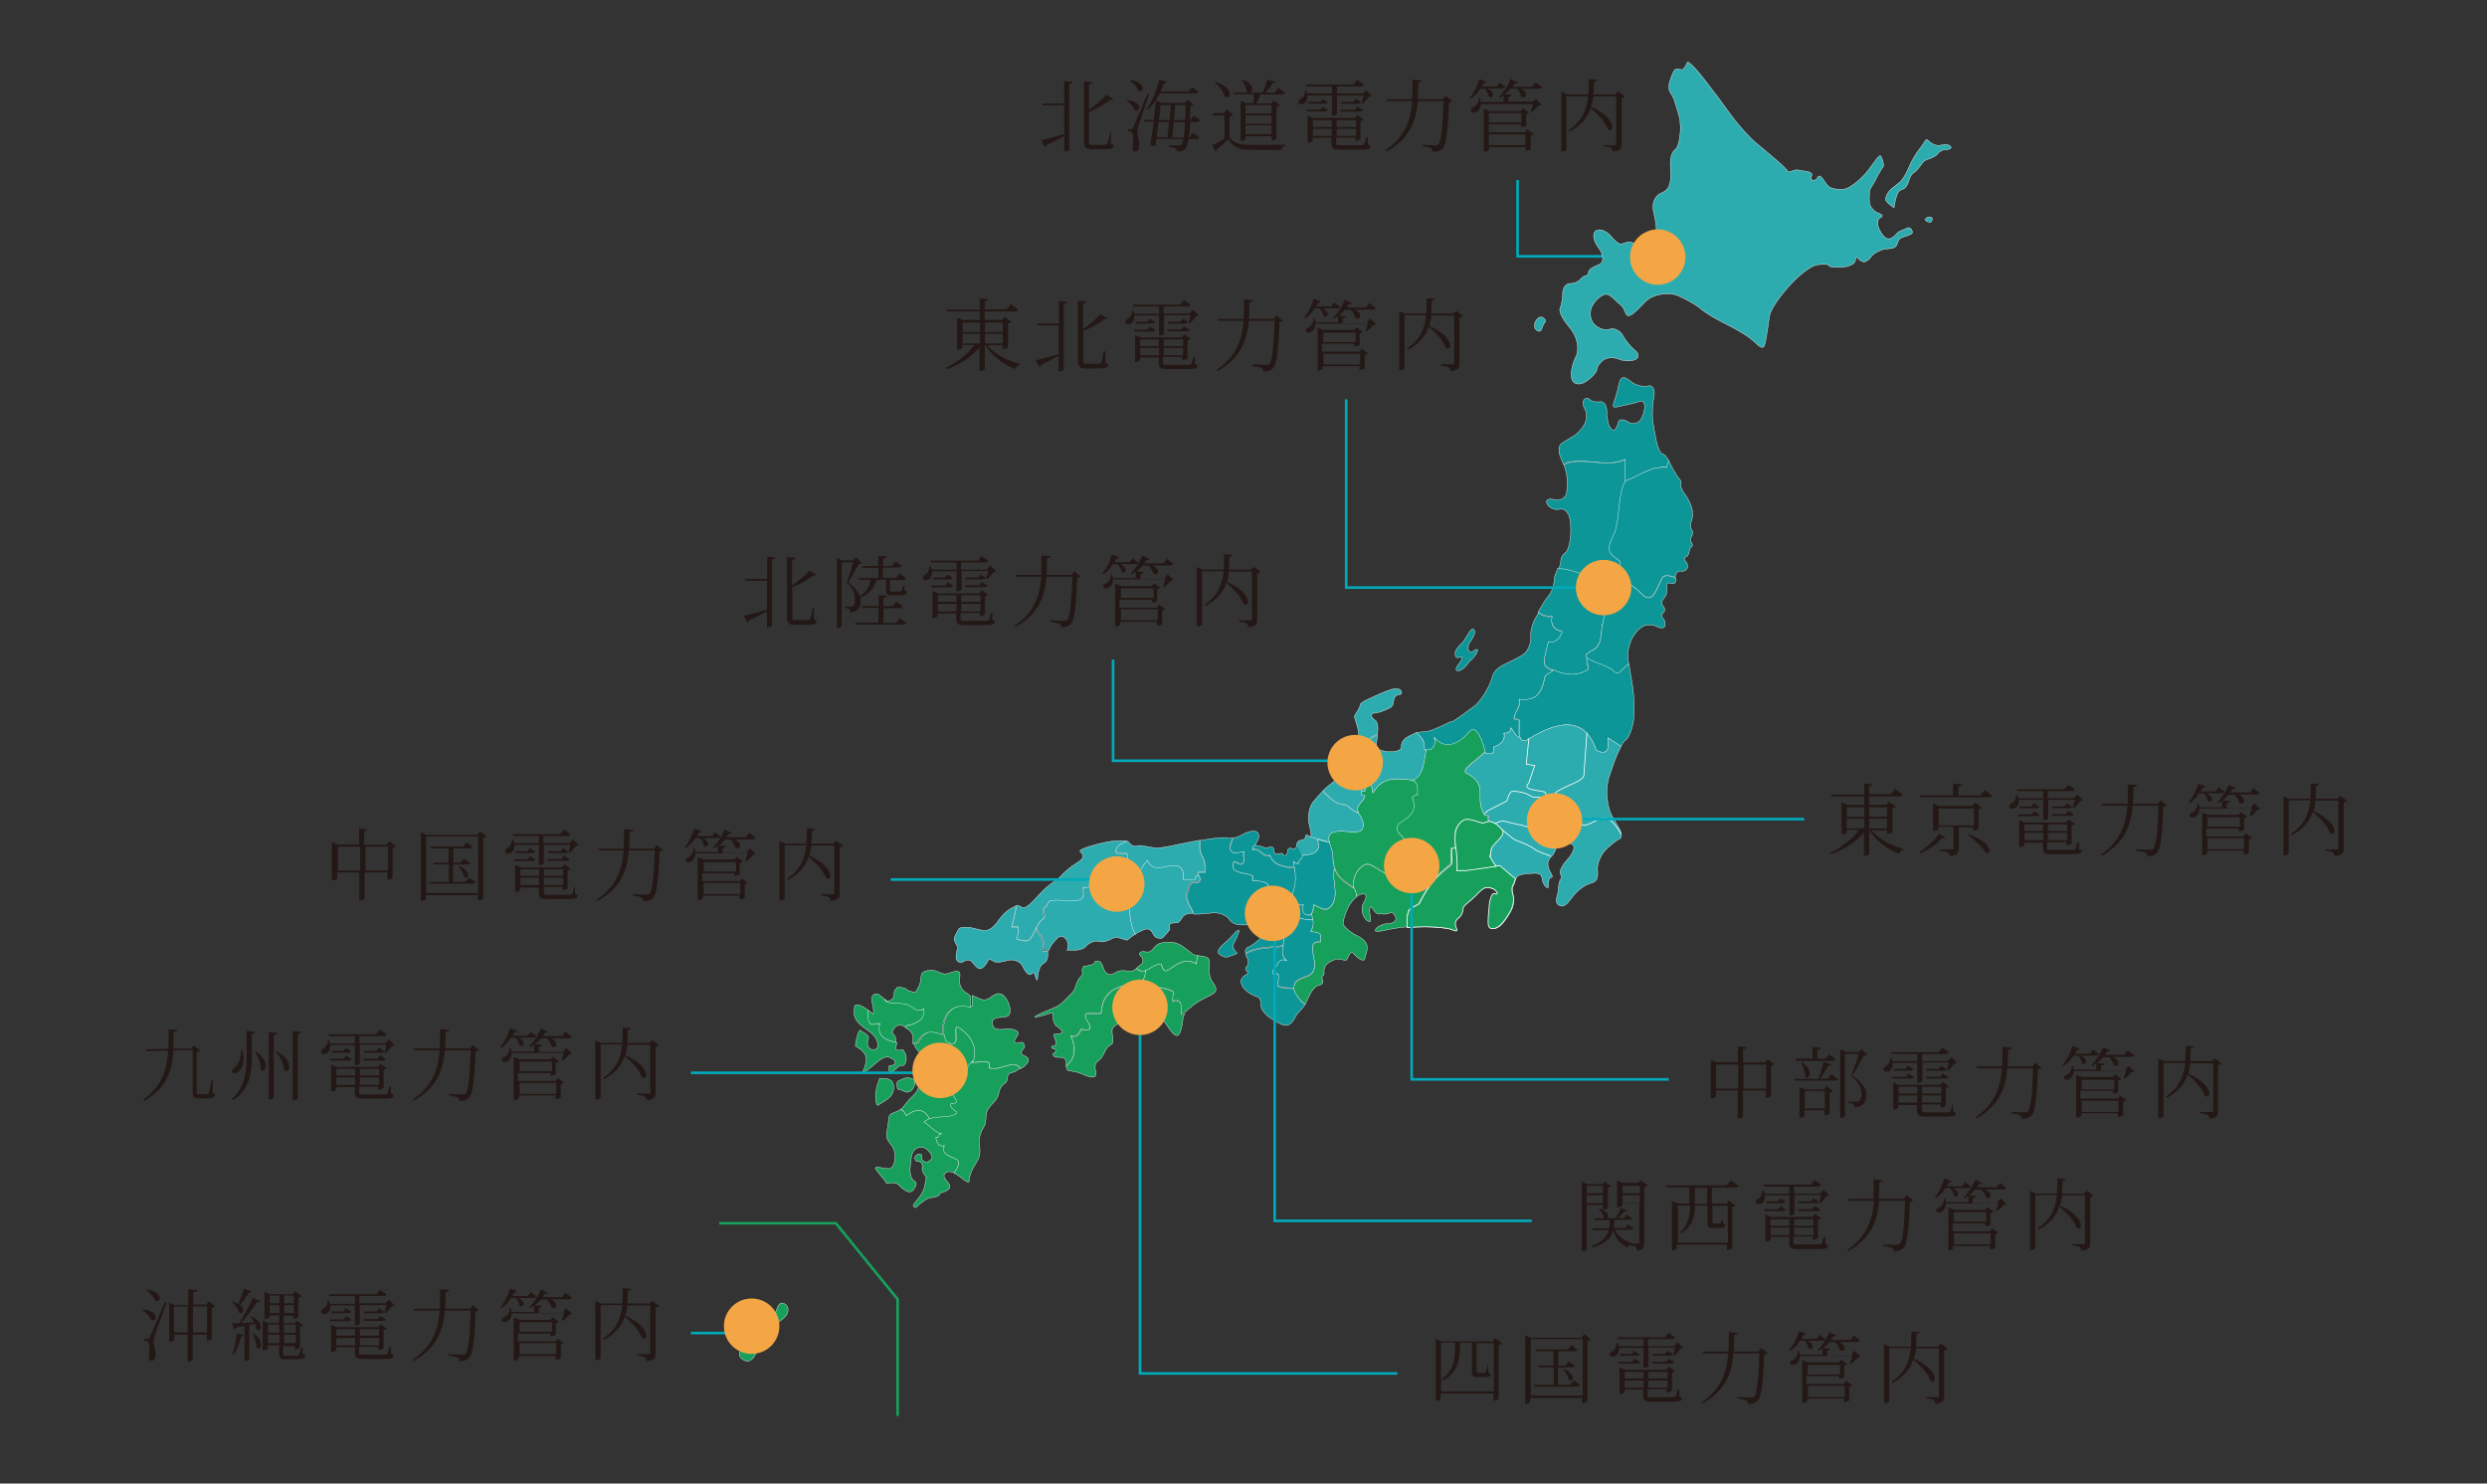 <?xml version="1.0" encoding="utf-8"?>
<!-- Generator: Adobe Illustrator 27.2.0, SVG Export Plug-In . SVG Version: 6.00 Build 0)  -->
<svg version="1.1" id="レイヤー_1" xmlns="http://www.w3.org/2000/svg" xmlns:xlink="http://www.w3.org/1999/xlink" x="0px"
	 y="0px" viewBox="0 0 942 562" style="enable-background:new 0 0 942 562;" xml:space="preserve">
<rect x="0" y="0" width="942" height="562" fill="#333333" stroke="none"/>
<style type="text/css">
	.st0{fill:#2CACAF;stroke:#FFFFFF;stroke-width:0.139;stroke-miterlimit:10;}
	.st1{fill:#16A05C;stroke:#FFFFFF;stroke-width:0.139;stroke-miterlimit:10;}
	.st2{fill:#0C9697;stroke:#FFFFFF;stroke-width:0.139;stroke-miterlimit:10;}
	.st3{fill:none;stroke:#16A05C;stroke-miterlimit:10;}
	.st4{fill:none;stroke:#FFFFFF;stroke-width:0.3;stroke-miterlimit:10;}
	.st5{fill:#16A05C;stroke:#FFFFFF;stroke-width:0.3;stroke-miterlimit:10;}
	.st6{fill:none;stroke:#00AABA;stroke-miterlimit:10;}
	.st7{fill:#F4A645;}
	.st8{fill:#231815;}
</style>
<g>
	<g>
		<path class="st0" d="M385.6,351.1c0,1.3,0,3.2-0.7,4.5c2,0.7,4.5,1.3,5.2,0c2-2,2-5.2,5.2-7.7c0.7,0-0.7-2.5,0-3.8
			c1.3-0.7,1.3-2,2-2.5c5.2-1.3,14.8,3.2,12.8-5.2c2.5,0.7,3.8-2,5.2-2.5c1.9-0.9,4-0.2,6.2,0c-0.1-1.4,1.3-3.5,0.8-5.2
			c3.2,0.7,5.8-2.5,4.5-5.2c-1.3-0.7-5.2,1.3-3.8-2c0.5-1.4,2.4-1.9,3.9-2.7c-0.8-0.6-2.1-0.2-2.9-0.3c-1.4-0.1-4.5,0.3-8.3,1.3
			s-7.3,2.1-6.5,2.9c2.2,1.9,0.3,3.2-1.6,4.4c-2,1.2-4.7,3.5-5.6,4.6c-0.8,1.2-3.7,2.7-6.1,4.9c-2.4,2.2-5.8,6.6-7.9,7.3
			c-0.8,0.3-2.1-1.3-3-0.8c-0.3,2.7-1.3,5.6-1.7,8.1L385.6,351.1L385.6,351.1L385.6,351.1z"/>
		<path class="st0" d="M393.4,353.7c-0.6-0.6-0.8-1.4-0.8-2.3c-0.8,1.6-1.3,3.1-2.4,4.3c-0.7,1.3-3.2,0.7-5.2,0
			c0.7-1.3,0.7-3.2,0.7-4.5h-2.5c0.5-2.5,1.4-5.4,1.7-8.1c-1.4,0.7-2.7,1.4-3.4,2c-1.2,0.9-2.8,2.8-3.6,4c-0.9,1.3-2.8,3.4-4.7,3.4
			c-2,0-5-1.2-6.4-1.2s-3.2-0.2-3.7,0.7c-0.5,0.9-1.7,2.8-1.7,3.8s1.4,2.8,1.4,3.1c0,0.2-0.7,1.9-0.7,3.7c0,1.7,1.6,2.5,2.8,1.7
			s2.5-0.8,3.2,0s2.1,2.7,3.1,2.7c1.2,0,2.5-2,3-3s1.4-0.3,2.4,0.3s3.6-0.1,5.2-0.5c1.7-0.5,4.5,0.2,5.4,2c3.1,6.4,4,1.6,4.5,2.8
			c2.4,7.1,0-1.9,3.8-3.8c1.7-0.9,1.4-3.7,1.4-4.5H395C395.3,357.5,395.3,356.2,393.4,353.7"/>
		<path class="st0" d="M427.5,342.1c-1.3,0.7-2-0.7-2.5-0.7c0-2.2,1.2-4,1.4-6c-0.9,0.1-2,0-3.2-0.5c-1-0.2-1.4-0.7-1.4-1.3
			c-2.3-0.2-4.4-0.9-6.2,0c-1.3,0.7-2.5,3.2-5.2,2.5c2,8.3-7.7,3.8-12.8,5.2c-0.7,0.7-0.7,2-2,2.5c-0.7,1.3,0.7,3.8,0,3.8
			c-1.4,1-2.1,2.3-2.8,3.5c0,0.9,0.2,1.7,0.8,2.3c2,2.5,2,3.8,2,6.5h1.9c0-0.1,0-0.2,0-0.3c-0.1-0.6,1.3-2.5,3.1-4.3
			c1.9-1.7,4.9,0.8,3.6,4.7h0.9h0.9c2.2,0.1,4.5-0.5,5.2-1.4s2.9-2.4,4.7-2c2.5,0.7,4.6-0.7,5.9-1.3c1.3-0.5,3.8,0.5,4.6,0.8
			c0.8,0.3,1.6-1,2.8-1.7c0.3-0.2,0.7-0.3,1-0.6C428.1,350.2,428.1,346.4,427.5,342.1"/>
		<path class="st0" d="M453.9,331.3c-0.7,0.2-1.3,0.7-1.3,1.7h-4.5c0.7-2.5-0.7-5.2-2.5-5.2c-3.8-0.7-8.3,3.2-11-2
			c-3.1,3.1-4.2,8.9-8.3,9.5c-0.2,2-1.4,3.8-1.4,6c0.7,0,1.3,1.3,2.5,0.7c0.6,4.3,0.7,8.2,2.5,11.9c1-0.6,2.4-1.3,3.4-1.7
			c1.4-0.6,2.3-0.1,3,0.8s0.7,2.5,3.4,2.5c0.8,0,2.3-2,3.2-3.1c0.8-1.2-1.5-2.9,2.9-2.8c0.8,0,1.7-1.5,2.2-2.3s2.2-1.4,3.9-1.3
			c-0.3-1.6-1.5-2.9-2-4.3c-1.3-2.5,0-5.2,1.3-7.7h2.5C455.4,333.3,454.2,332.3,453.9,331.3"/>
		<path class="st0" d="M453.9,330.4h2.5c0-2.5,0-4.5-1.3-6.5c-0.8-1.7-0.8-3.7-0.6-5.6l-3.2,0.6c-5,0.9-10.9,2.5-13.5,2.3
			c-2.7-0.2-5.8-1.2-6.8-0.8c-1,0.5-2.4,0-3.1-0.9c-0.2-0.3-0.6-0.7-1-0.9c-1.5,0.9-3.4,1.3-3.9,2.7c-1.3,3.2,2.5,1.3,3.8,2
			c1.3,2.5-1.3,5.8-4.5,5.2c0.7,2.5-2.5,5.8,0.7,6.5c7.1,2.5,7.7-5.2,11.6-9c2.5,5.2,7.1,1.3,11,2c2,0,3.2,2.5,2.5,5.2h4.5
			c0-1,0.6-1.5,1.3-1.7C453.7,331,453.7,330.8,453.9,330.4"/>
		<path class="st1" d="M439.7,365.2c0.7,0.7,0.7,3.2,2.5,2.5c3.8-2.5,6.5-5.2,11-2.5c0-1,0.2-2.2,0.5-3.2c-1-0.1-1.6-0.2-2.9-1.3
			c-2.2-1.7-3.6-3.2-6.6-3.7c-1.6-0.1-3.7-0.1-5.2,0.5c-1.5,0.7-2.1,2.1-3.2,2.9c-1.5,0.8-3.4-0.7-4.2,0.8c-0.3,0.6,1.4,1.6,1.3,2.2
			c-0.2,2.1-0.1,1.3-2.2,3.2l-0.1,0.1c0,0.1,0.1,0.2,0.1,0.3C434,369.7,436.5,365.2,439.7,365.2"/>
		<path class="st1" d="M405.6,392.3c2,0.7,3.2-0.7,3.8-2.5c0.7,0,2.5,0.7,3.2,0c1.3-2-2.5-3.8-1.3-5.8c2-0.7,5.8,0.7,5.8-0.7
			c0.6-9.6,8.6-10.3,15.7-11.2c0.5-1.5,1.2-2.9,1.2-4.4c-1,0.3-2.2,0.5-3.4-0.6c-0.1-0.1-0.1-0.2-0.1-0.3c-2,1.9-3,0.8-5.7,0.9
			c-2.4,0.1-3.8,2.8-5.9,0.7c-1.6-1.5-0.9-4.9-4-4.2c-0.3,0-0.3,0.9-0.8,1.2c-0.5,0.1-1.2,0.1-1.7,0.3c-1.5,0.7-1.6-0.5-2.4,1.2
			c-0.3,0.7,0.1,1.5,0,2c-0.3,1.3-1.2,1.3-1.6,2.4c-1.2,2-0.8,3.2-2.4,4.9c-1.7,1.6-3.9,4.4-6.1,5.3c-17.2,7.1-1.2,2.1-1.2,2.1
			c0.3,2.1,0,3.2,1.2,4.9c6.4,4.4-1.5,2.4-0.8,3.8c2.3,5-0.7,3.7-0.8,4.2c-0.3,1,1.3,0.6,1.5,1.2c0.7,1.5-2.1,0.9-0.5,2.5
			c0.7,0.7,2.9,0,3.7,0.7c1.3,0.9,0.7,1.6,0.9,2.9C407.3,401,407.7,397,405.6,392.3"/>
		<path class="st1" d="M447.5,384c0.7-2.5,0-5.8-3.2-4.5c0-1.3,0.7-3.8,0-3.8c-3.8-2-7.1-1.3-11.6-2.5c0.1-0.3,0.1-0.6,0.2-0.9
			c-7.2,0.9-15.1,1.6-15.7,11.2c0,1.3-3.8,0-5.8,0.7c-1.3,2,2.5,3.8,1.3,5.8c-0.7,0.7-2.5,0-3.2,0c-0.7,2-2,3.2-3.8,2.5
			c2.1,4.7,1.6,8.7-1.9,11.3c0,0.1,0,0.2,0.1,0.5c0.5,1.6,0,0.9,2,1.5c0.8,0.1,2,0.3,2.5,0.5c0.9,0.1,5.3,2.8,6.5,1.3
			c0.7-0.7-0.3-2.8-0.1-3.7c0.3-1.6,0.5-1.3,1.7-2.5c2-1.6,1.6-4.2,4.4-5.7c1.7-0.9-0.7-5.3,0.9-6.7c1.2-0.9,3-2.2,4.5-2.3
			c3.8-1.9,2-5,9.8-1.9c3.9,1.5,4.2,1.3,4.2,1.3c3.2,3.9,6.6,12.4,7.9-1.3c0,0,0,0,0.6-0.5h-1.3V384z"/>
		<path class="st1" d="M459.4,372.2c-1.3-1.7-1.5-3.6-1.3-5.8c0.1-2.9,0.3-3.7-2.8-4.2c-0.7-0.1-1.2-0.1-1.6-0.2
			c-0.2,1-0.5,2.2-0.5,3.2c-4.5-2.5-7.1,0-11,2.5c-2,0.7-2-2-2.5-2.5c-2.1,0-3.8,1.7-5.7,2.4c-0.1,1.7-0.9,3.4-1.5,5.3
			c4.5,1.3,7.7,0.7,11.6,2.5c0.7,0,0,2.5,0,3.8c3.2-1.3,3.8,2,3.2,4.5h1.3c0.5-0.5,1.4-1.3,3.1-2.7c1.6-1.3,3.7-2.4,5.7-3.4
			C460.4,376.1,461.7,375.4,459.4,372.2"/>
		<path class="st2" d="M615.5,174v8.3c5.8-2,9.7-5.8,16.1-5.2c0-0.9,0.3-1.6,0.7-2.3c-1-1.7-2.1-2.9-2.7-2.9c-0.7,0-1.7-2.3-2.3-5.2
			s-1.3-6.7-1.4-8.7c-0.1-1.9,0.1-5.4,0.6-8c0.5-2.5-0.6-4.3-2.3-3.8s-4.7-0.2-6.5-1.7c-4.3-3.6-4.2,0.2-5.1,3.7
			c-1.9,7.2-4,6.8,6,4.6c3-0.7,2.9-1.3,3.8-0.5c1,0.8,0.5,3.7-0.5,5.9c-0.9,2.1-3.2,2.9-5.1,1.7c-1.9-1.2-3.6-1.2-3.8,0
			s-0.9,2.5-1.4,2.9c-0.5,0.5-1.4-0.1-2-1.3s-1-3.7-1-5.9c0-2.1-1.2-3.7-2.7-3.4c-1.4,0.2-3.1-0.1-3.7-0.8s-1.6-0.7-2.2,0
			s-0.5,2.3,0.3,3.6s0.8,3.7,0,5.4s-2.5,3.7-4,4.6c-1.4,0.8-3.6,2.2-4.7,2.9c-1.2,0.8-1.5,3-0.6,5c0.3,0.9,0.8,2,1.2,3.1
			c0.5-0.3,0.8-0.6,1.3-0.8C601.3,173.4,608.5,177.2,615.5,174"/>
		<path class="st2" d="M612.9,218.7c0-1.2,1.9-4.4,0.7-6.1c-1.3-1.3-3.2-2-3.8-3.8c-0.7-2.5,1.3-5.2,2-7.1c2.2-6.1,1-13.8,4-19.4
			c-0.1,0-0.1,0-0.2,0.1v-8.3c-7.1,3.2-14.2-0.7-21.9,1.3c-0.5,0.2-0.8,0.5-1.3,0.8c0.5,1.3,0.8,2.7,1,3.6c0.3,1.7,0.3,4.7,0,6.8
			s-2.4,3.2-4.6,2.7c-2.2-0.6-3.5,0-2.9,1.4s2.4,2.4,4,2.3s2.7-0.8,4.2,2c0.7,1.2,1,4.7,0.8,7.9c-0.2,3.1-1.2,6-2,6.5
			s-1.6,1.6-1.7,2.8c0,0.6-0.3,1.9-0.7,3.4c5.4,0.5,10.6,2.4,15.6,5.8C608.5,223.1,610.7,220.4,612.9,218.7"/>
		<path class="st2" d="M587.8,233.3c-0.7,3.2,0.7,5.2,3.8,5.8c-0.7,2.5-2.5,4.5-5.2,3.8c-0.7,3.2-2.5,8.3-0.7,9.7
			c3.8,2.5,10.3,4.5,15.5,1.3c0.9-0.5-0.6-2.7-0.1-4.6c-1.6-1.3,1.5-2.5,3.4-3.8c2.5-2.5,2-7.1,2.5-9c1.2-4.4,1.3-10.3-0.8-15.1
			c-0.1-0.1-0.3-0.2-0.6-0.3c-5-3.5-10.2-5.4-15.6-5.8c-0.3,1.3-1.2,2.7-1.3,4c-0.2,5.4-2.8,6.8-3.8,8.7c-0.7,1.2-1.6,2.7-2.4,4
			C584.1,232.9,585.7,233.6,587.8,233.3"/>
		<path class="st2" d="M585.2,256.4c-1.3,6.5-3.2,9-9.7,8.3c0.7,3.2-1.3,3.8-2,7.1c0,1.3,2,0,2,1.3c0,3.8-0.7,9,3.2,7.1
			c10.3-6.5,21.3-9.7,25.8,3.8c0.7,0.7,2.5,1.3,3.8,0.7c1.3-1.3,0.7-3.2,0.7-5.2c1.7,1,3.2,2.3,5,3.2c0.7-1.4,1.4-2.3,1.9-2.5
			c1-0.6,2.3-3.8,2.8-7.1c0.5-3.4,0.3-9.7-0.5-14.2c-0.5-2.7-0.8-5.3-1.2-7.5c-2.3,1.3-3.5,4.4-5.3,3c-2.5-2.5-7.1-3.2-10.3-5.2
			l-0.1-0.1c-0.5,2,1,4.2,0.1,4.6c-4.2,2.7-9.3,1.9-13.1,0C587.2,254.8,585.7,255.3,585.2,256.4"/>
		<path class="st2" d="M539.5,283.5c0,1.3,2,0.7,2.5,0.7c1.3-1.3,2-2.5,1.3-4.5c4.5,5.2,9.7,2,13.5-2.5c2.5-2.5,5.2,4.5,5.8,8.3h2.5
			c0.7-0.7,0.7-1.3,0.7-2.5c2.5-0.7,4.5-2.5,3.8-5.2c1.3,0,2.5,0,2.5-2c1.5,1.5,1.9,3.5,3.5,3.6c-0.5-1.5-0.2-4-0.2-6.1
			c0-1.3-2,0-2-1.3c0.7-3.2,2.5-3.8,2-7.1c6.5,0.7,8.3-2,9.7-8.3c0.3-1.2,2-1.6,3-2.5c-0.8-0.3-1.6-0.8-2.3-1.3
			c-2-1.3,0-6.5,0.7-9.7c2.5,0.7,4.5-1.3,5.2-3.8c-3.2-0.7-4.5-2.5-3.8-5.8c-2.1,0.5-3.7-0.2-5.1-1.4c-0.5,0.8-0.9,1.6-1.3,2.2
			c-0.9,1.6-1.9,4.6-1.7,6.6c0.2,3.4-1.3,6.1-3.2,7.3c-2,1.2-5.1,2.7-7.4,3.8c-3.6,1.9-3.8,4-4.2,5.2c-0.3,1.2-2.3,5.9-5.7,9.6
			c0,0-8.4,6.5-9.3,6.5c-0.8,0-3.7,1.9-8.3,3.5c-1.3,0.5-4,0.3-5.2,0.9C538.2,279.1,539.9,280.7,539.5,283.5"/>
		<path class="st2" d="M629.6,219.1c-2,3.2-3.2,9.7-7.1,6.5c-2.5-2.5-5.8-5.2-9.7-6.5c-0.1-0.1-0.1-0.2-0.1-0.3c-2,1.6-4,4-6.5,2.7
			c2,4.9,1.9,10.6,0.8,15.1c-0.7,2,0,6.5-2.5,9c-2,1.3-5.2,2.5-3.2,3.8c3.2,2,7.7,2.5,10.3,5.2c1.9,1.4,3-1.7,5.3-3
			c-0.2-1.5-0.3-2.8-0.3-3.5c-0.1-1.5,0.6-4.3,1.5-6.1c0.9-1.9,2.8-4,4.2-4.7c1.4-0.8,3.6-0.8,5.1,0c1.4,0.8,2.9,0.7,3.2-0.1
			s0.1-2.1-0.6-2.8s-0.7-1.7,0-2.3s0.7-1.7,0-2.4c-0.7-0.8-0.7-2,0-2.8s1.3-1.9,1.3-2.4v-2.7c0-0.8,0.8-1.2,1.7-0.8s1.7-0.1,1.7-1
			c0-0.3,0-0.7,0.1-1C632.5,218,630.4,217.6,629.6,219.1"/>
		<path class="st2" d="M640.7,200.6c-0.5-0.7-0.5-2.2,0-3.4s0.5-3.5,0-5.1s-1.7-3.9-2.7-5.1s-1.5-2.7-1.3-3.4s0-1.6-0.5-2
			c-0.5-0.5-2-2.8-3.2-5.2c-0.2-0.6-0.6-1-0.9-1.6c-0.5,0.7-0.7,1.5-0.7,2.3c-6.4-0.6-10.2,3.1-15.8,5.1c-3,5.7-1.9,13.3-4,19.4
			c-0.7,2-2.5,4.5-2,7.1c0.7,2,2.5,2.5,3.8,3.8c1.3,2-1.3,5.8-0.7,6.5c3.8,1.3,7.1,3.8,9.7,6.5c3.8,3.2,5.2-3.2,7.1-6.5
			c0.7-1.5,2.8-1,5-0.3c0.1-0.7,0.3-1.4,0.6-1.7c0.3-0.5,1.2-0.8,1.9-0.6c0.7,0.1,1.6-0.3,2-1c0.5-0.8,0.2-2-0.5-2.7s-0.7-1.4,0-1.7
			c0.7-0.2,1.3-1.2,1.3-2s0.5-1.7,0.9-1.9s0.5-0.8,0-1.5s-0.5-1.7,0-2.4C641.3,202.4,641.3,201.3,640.7,200.6"/>
		<path class="st2" d="M551.2,248.1c-0.5-1.6,1.7-3.6,2.9-4.9c0.8-0.8,3-5.4,3.9-4.9c1.9,1.3-1.4,4.9-1.7,5.8
			c-0.3,0.7-0.5,2.4,0.6,2.9c1,0.5,1.6-1.4,2.8-0.9c-0.3,2-1.9,3.4-3.1,4.5c-1,1.2-2.7,3.8-4.6,3.5c-1.6-0.5,1.2-3,1.6-4.3
			c0.5-1.9,0-0.5-1.9-0.7C551.5,249.1,551.2,248.1,551.2,248.1"/>
		<path class="st1" d="M387.2,399.6c-0.7-0.5-0.2-1.7,0.9-2.9l-0.2-1c-0.5-2-2.8,0.3-3.5-0.8c-1-1.5,4.4-4.2-1.7-5.1
			c-2.1-0.3-6.5,1.5-6.8-2c-0.5-3.5,5.2-1.7,6.2-3.2c1.5-2.2-0.7-7.1-2.8-8c-3-1-3.8,2.3-6.8,2.2c-0.7-0.1-2.5-0.9-4.3-1.7v4.2
			c-8.3-2.5-12.3,5.2-10.3,12.3c0,1.3,3.2,2.5,3.8,1.3c1.3-1.3-1.3-7.7,2-5.2c3.8,2.5,7.1,7.7,4.5,12.8c2,0,4.5-0.7,6.5,0v2
			c3.8,1.3,8.3-2.5,11-0.7c0.3,0.2,0.6,0.6,0.7,1c0.7-0.2,1.4-0.5,1.9-1.2l0.7-0.7C390.7,400.6,387.9,400,387.2,399.6"/>
		<path class="st1" d="M343.2,422.6c-0.3-1.2-1.2-1.7-2-2.4c-0.5,0.3-1,0.7-1.9,1c-2.5,1-2.5,0.8-2.8,3.8c-0.2,2.3-1,4.7-0.5,6.2
			c0.7,2,2.3,2.8,2.8,5c0.6,2.5-0.1,5.7-1.4,6.4c-1.2,0.6-5.6-1-5.8-0.2c-0.2,0.9,3.6,4.3,4.2,5.9c0,0,3.5-0.7,4.5,0.5
			c5.2,5.3,5.8,1.5,6.7,0.2v-0.2c0.2-1.5-1-1-1.7-2.5c-1-2.2-0.5-4.7-0.2-7.3c0.5-5.2,4.6-4.9,6.1-3.5c3.1,2.9,1.7,3.8,0.1,4.7
			c-0.2,0.1-1.3,0.1-2-0.8c-0.2-0.3,0-1.6-0.3-2c-0.5-0.3-1.6-0.3-2.2,0.5c-0.5,0.7-0.3,1.3,0,1.7c0.3,0.5,1.3,0.2,1.9,0.7
			c0.5,0.3,0.8,1.5,0.7,1.7c-0.3,0.9-0.1,2.1,1.5,4c0,0-0.1,0-0.5,2.5c-0.7,5.8-6.8,8.2-3.5,9c0,0,3.4-3.4,5.3-3.7
			c5.1-0.7,2.7-1.4,4.5-2c7.6-2.3-1.5-5,1.5-7.5c0.9-0.7,2.2-0.5,3.4,0.1c1.2-2.1,2.5-4.3,0.8-5.2c-2-1.3-5.8-1.3-4.5-5.2
			c-2,0.7-3.2-1.3-3.2-3.2c1.3,0.7,0.7-1.3,2-1.3c-2.5-0.7-4.5-3.2-6.5-4.5c0.6-0.5,1.3-0.8,1.9-1.2
			C350.1,419.9,347.1,419.7,343.2,422.6"/>
		<path class="st1" d="M333.5,387.8c-1.3,0-3.8,0.7-3.8,0c-0.9-1.4-0.8-3.1-0.7-5c-2-1.4-4.9-3.2-5.3-1.5c-1.7,7.3,6.1,8.1,8.2,12.3
			c2.8,5.8-5,5.1-3,0c0.6-1.6-2.5-2.8-2.5-2.8c-0.9-2-2.1,2.5-2.4,5.4l1.9,1.3c4.7,3.2,0.3,8.7,1,8.6c2.5-0.2,6.7-6.5,9.8-5.6
			c1,0.5,2.2,0.7,2.3,2c0.2,1.7-2.2,0.7-2.3,1.5c-0.2,4.3,2.3,1,3.7,0c1.5-1,1.7,0.5,2.5-1.3c0.5-0.7,0.5-2.8,0-3.5l-0.8-1.5
			c-4,0.7-2.7-0.7-2.3-2.7C335.6,394.1,332.1,392.5,333.5,387.8"/>
		<path class="st1" d="M350.2,382c-2.5,2-3.8-0.7-5.8-1.3c-3.1-1.5-7.4,0.2-9-2c-1.2-0.7-2.3-2.1-3.2-2.2c-4,0-0.5,5.6-1.5,7.6
			c0,0-0.8-0.7-1.9-1.4c-0.1,1.9-0.2,3.6,0.7,5c0,0.7,2.5,0,3.8,0c-1.4,4.7,2.1,6.4,6,7.1c0.1-1.2,0-2.4-1.5-3.7l1-1.7
			c0.9-1.4,2.7-1.2,4.2-0.3c0.1-0.2,0.2-0.5,0.6-0.6C347.7,387.8,350.8,385.8,350.2,382"/>
		<path class="st1" d="M365.6,375.9c-2-1.5-2.5-3.7-2-6v-1c-0.5-2.5-4,0.5-6.2,0s-3.2-1.7-5.8-1.3c-4,0.8-2,2.5-3.5,6l-1.3,2.3
			c-1.9-0.1-3.5-0.9-3.6-1.2c0-0.3-1.5-0.6-3.1-0.8l-0.7,0.7c-1.3,1-0.2,2.5-1.3,3.7c-1.2,1.2-2.1,1-3,0.5c1.6,2.2,5.9,0.5,9,2
			c2,0.7,3.2,3.2,5.8,1.3c0.7,3.8-2.5,5.8-6.5,6.5c-0.3,0.1-0.5,0.3-0.6,0.6c1.3,0.7,2.4,1.7,2.9,2.8c0.3,0.9,0,2.3,0,3.4
			c0.9,0.1,1.5,0.1,1.5-0.2c3.2-6,6.1-3.7,9.9-2.9c-1-6.6,2.9-13.1,10.6-10.6v-4.2C367.1,376.7,366.1,376.1,365.6,375.9"/>
		<path class="st1" d="M363.8,389.7c-3.2-2.5-0.7,3.8-2,5.2c-0.7,1.3-3.8,0-3.8-1.3c-0.1-0.5-0.2-1-0.3-1.5
			c-3.9-0.8-6.7-3.1-9.9,2.9c0,0.3-0.7,0.3-1.5,0.2c0,0.2,0,0.3,0,0.6c0.7,2,2.3,2.8,3,4.5l1.5,3.2c-2.5,1.4-7.1,3.8-1.7,3.7
			c0.9,0,0.7,1.5-0.7,2.9l-0.7,2.3c-0.5,2-3,3.5-4,5c-1.2,1.4-1.7,2.2-2.4,2.8c0.8,0.6,1.6,1.3,2,2.4c4-2.9,6.9-2.7,8.9,1.5
			c3.4-1.4,7.1,0.1,10.4-2.1c1.3-0.7-3.2-2-2-3.8c0.7,0,2,0,2-0.7c-1.3-3.2-4.5-5.8-2-7.1c4.2-1.5,5.4-5.7,8.1-8.4
			C370.5,396.9,367.4,392.2,363.8,389.7"/>
		<path class="st1" d="M385.6,403.9c-2.5-2-7.1,2-11,0.7v-2c-2-0.7-4.5,0-6.5,0c0.1-0.2,0.2-0.5,0.3-0.8c-2.7,2.9-3.9,6.9-8.1,8.4
			c-2.5,1.3,0.7,3.8,2,7.1c0,0.7-1.3,0.7-2,0.7c-1.3,2,3.2,3.2,2,3.8c-3.8,2.5-8.3,0-12.3,3.2c2,1.3,3.8,3.8,6.5,4.5
			c-1.3,0-0.7,2-2,1.3c0,2,1.3,3.8,3.2,3.2c-1.3,3.8,2.5,3.8,4.5,5.2c1.9,0.9,0.5,3.1-0.8,5.2c2.8,1.4,5.6,4.7,5.7,2.9
			c0.2-3.7,2.5-6.2,3.5-8.3c1.7-4-1.3-6.8,2-12c1.6-2.5,0-4.7,2-7.3c0.8-1.3,2.3-2.3,3-3.7c0.8-1.3,0.7-2.5,1.3-3.7
			c1.5-2.8,2.5-1,2.8-4.6c0.1-1.5,2.3-1.2,3.5-2.2c0.2-0.2,0.6-0.5,1.2-0.6C386.2,404.4,386,404.1,385.6,403.9"/>
		<path class="st1" d="M333.2,408.5c3.2,0,5.8,0.2,5.2,4.5c-0.5,3-3.5,4-6,5.8c-1.3-1.7-0.7-5.8,0-8L333.2,408.5z"/>
		<path class="st1" d="M340,412.6c0.9,0,1.6,0.5,2.4,0.8c0.5,0.2,0.9,0.5,1.5,0.3c1.6-0.2,2.5-2,2.7-3.5c0.1-1.4-1.4-1.7-2.5-1.9
			c-1.4-0.1-2.8,0.7-4,1.3C339.3,410.2,340,412.6,340,412.6"/>
		<path class="st1" d="M289,497.5c5.8,6.8,4-6.2,8.3-3.5c1.5,0.8,1.5,3,0.5,4.3c-0.8,1-1.5,1.5-2.5,2.3c-0.7,0.7-1.4,1.2-2.1,1.7
			c-5.2,4.2-4.5,1.5-5.2,2.5c-3.1,4.4,2.7,1.4,2.8,2.5c0.2,1.4-9.8,3.4-4.5,5.3c-0.5,1.7-2.2,3.6-4,2.9c-4.3-1.7-1.4-5.1-0.2-5.2
			c2.7-0.5,0-3.8,1-5.8c0.5-0.7,2,1.2,2.3,0.6c0.8-0.7,1.2-2.9,2.8-2.8c-1-1.3-2-4.2-0.2-4.9L289,497.5z"/>
		<path class="st0" d="M611,309.8c-2.4-3.8-3.1-10.8-1.5-15.5l1.5-4.4c0.9-2.8,2.1-5.3,3-7.2c-1.6-0.9-3.2-2.1-5-3.2
			c0,2,0.7,3.8-0.7,5.2c-1.3,0.7-3.2,0-3.8-0.7c-0.6-1.9-1.4-3.4-2.2-4.6c-5.2-7.7-14.2-5-22.9,0.3c-0.2,0.1-0.5,0.2-0.7,0.5
			c-1.7,0.9-2.5,0.3-3-0.9c-1.6-0.1-2-2.1-3.5-3.6c0,2-1.3,2-2.5,2c0.7,2.5-1.3,4.5-3.8,5.2c0,1.3,0,2-0.7,2.5h-2.5
			c0-0.1,0-0.3-0.1-0.5c-3.7,3.5-9.8,7.1-6.9,8.2c8.3,4.5,2.5,9,6.5,15.5c0,0.3,0.8,0.5,1.7,0.5l0,0c-0.1,0.9-0.2,1.9,0,2.5
			c-3,1.9-6.7-2-9.4-0.3c-6.5,3.8-1.3,11.6-2.5,18.6h3.2c-0.7,3.2,2,4.5,4.5,4.5l2.9,2c1.3-0.2,2.9,0.1,3.7,0.8
			c0.8,0.7,1.9,2.2-0.1,1.4c-0.8-0.3-1.7,2-1.9,4.2c-0.1,2.2-0.7,6.5-0.3,8c0.3,1.5,2.3,1.4,4.2,0c1.7-1.4,4-5.2,4.6-6.7
			s0.7-3.8,0.3-5.1c-0.3-1.2-0.5-2.7-0.1-3.2c0,0,0-0.1,0.1-0.1c0.5-0.6,0.8-2.4,1.4-3.4c0.5-0.9,2.9-1.3,5-1.4s4.5-0.6,4.7,2.4
			c0.1,1.6,2,3.7,2.2,2.9c0.2-0.8,0.1-3.7,0.8-3.7c1.4,0.1,0.5-1.4,0-2.2c-0.5-0.8-0.9-2.2-0.9-3.1s0.6-2.1,1.3-2.7
			c0.3-0.2,0.7-0.7,1-1.3c0.3-0.5,0.6-1.2,0.7-1.6c0.2-1.2,1.4-2.2,2.7-2.4c0.1,0,0.2,0,0.2,0c1.2-0.1,2.7,0.2,3.6,0.9
			c0.9,0.8,0,3.2-2,5.4c-2.1,2.2-3.2,4.6-2.8,5.4s0.6,1.9,0.1,2.3c-0.5,0.5-0.8,2.4-0.9,4.2c-0.1,1.7-1.6,4.3,0.1,5.4
			c2.3,1.6,4-1.4,5.6-3.4c1.5-2,4.3-4,6-4.6s3.7-0.5,3.2-5.4c-0.2-2.3,1.4-5.8,3.1-7.5s4.2-3.7,5.4-4.2c0.7-0.2,0.7-1.5,0.1-3.2
			C612.9,313.2,612,311.6,611,309.8"/>
		<path class="st2" d="M491.1,320.2c0,1.2-0.8,1.6-1.7,1.3c-0.9-0.5-1.7,0-1.7,0.9s-0.5,1.7-0.9,1.7c-0.5,0-0.9-0.2-0.9-0.6
			c0-0.3-0.8-0.3-1.7,0c-0.9,0.3-1.7-0.2-1.7-1.3s-0.7-1.6-1.5-1.3c-0.8,0.3-2.1,0.3-2.7,0s-1.6-0.6-2.3-0.5c-0.3,0-0.5-0.1-0.5-0.5
			c-0.8,0.3-1.4,0.8-1,2c2.5-1.3,3.8,3.2,6.5,2c1,3.6,5.3,4.7,9.4,4.7c-0.1-0.7-0.2-1.4-0.3-2.2c0.7,0.7,1.3,0.7,2,0.7
			c-0.7-1.3,2-2,1.3-3.2"/>
		<path class="st1" d="M515.7,314.3c-2,2-8.3-0.7-11.6,1.3c-2,1.3,0,5.2,0.7,7.7c0,7.1,2,9,7.7,12.8c0-3.2,1.3-6.5,3.2-7.7
			c2.5-2.5,4.5,0,8.3,2c2.4,2.4,7.3,0.2,11.1,1.7c2.8-6.4,0.1-11.1-5.2-16.5c-0.7-0.7-0.7-2.5,0-3.2c4.5-3.2,7.1-4.5,5.2-10.3
			c0.7,0,1.3-1.3,2-0.7c0-2.5,0.7-4.5-2-5.8c0.1,0,0.2-0.1,0.2-0.1c-5.6-0.6-11.7-1.7-15.1,4.6c-0.7,1.3,0.7-4.5-3.2-2.5v2
			c-0.3,0.3-0.8,0.1-1.2-0.2c-0.1,1-0.8,2.2,1.2,2.2c-0.6,2.4-3.5,3.1-2.8,5.9C515.8,310,517.1,312.3,515.7,314.3"/>
		<path class="st1" d="M513.9,354.4c-2.8-1.3-4.9-3.6-5.1-4.2s0.3-2.9,1.3-5.2c0.8-2.1,2.4-4.3,3.9-5.3c-0.1-1.4-0.7-2.7-1.4-3.9
			c0,0.2,0,0.5,0,0.7c-3.8-2.5-6-4.3-7.1-7.3l-0.1,0.1c-1.3,4.5,2.5,11-2,14.8c-2,1.3-3.8-0.7-5.8-1.3c0,1.3-0.2,2.8-1,3.6
			c0.8,2.2,1.2,4.3-0.2,6.7c1.3,0,3.2,0,3.8,1.3v2.5c-7.1-0.7,0.7,9-3.8,12.3c-1.3,1.3-4.5,1.3-5.8,3.2c-0.7,1.3-0.7,2.5,0,3.8
			c1.2,2,2.3,3.4,3.8,4.3c0.5-1.3,1.4-3.1,2.1-4.4s1.9-2.4,2.5-2.7c0.7-0.1,2.2-0.6,2.1-1.4s-0.7-2-0.2-2.2s0.8-1,0.6-1.7
			c-0.1-0.7,0.2-1.9,0.9-2.7c0.7-0.8,2.3-1.6,3.6-2c1.3-0.3,3.5,0.6,3.9,0.3c0.5-0.1,0.9-2.1,1.7-2.7c0.8-0.6,1.4,0.7,2.2,1.4
			c0.8,0.8,3.1,2.2,3.2,0.6C517.3,360.7,520.1,357.4,513.9,354.4"/>
		<path class="st1" d="M534.3,333.7c0.2-0.5,0.6-1,0.7-1.5c-3.8-1.5-8.6,0.8-11-1.7c-3.8-2-5.8-4.5-8.3-2c-1.9,1.2-3,4-3.2,7.1
			c0.7,1.3,1.3,2.5,1.4,3.9c0.2-0.1,0.3-0.2,0.6-0.3c1.5-0.8,4.4-1.4,1.9,3c-1.3,2.2,0,6.2,2.1,6.9c1.2,0.3,0.5-1.5,0.3-3.4
			c-0.1-1.9,0.3-2.8,0.8-1.9c2.1,3.5,3,2.2,3.8,2.4c0.8,0.2,2.2,0.1,2.9-0.3c0.8-0.5,1.6,0.1,2.2,1.2c0.9,1.9-1,2.8-2.9,2.8
			s-4.5,1.4-4.7,2.5c-0.2,1,3.2,0.1,6.2-0.5c1.5-0.3,3.7-0.6,5.9-0.8c-0.1-2.4-0.2-4.7,0.7-6.6c1.3-1.3,3.8-2,3.8-2.5
			c1.4-2.8,2.8-5,4.3-7.1C539.5,333.9,537.3,333.2,534.3,333.7"/>
		<path class="st1" d="M563.7,309c-0.9,0-1.6-0.1-1.6-0.5c-3.8-6.5,2-11-6.5-15.5c-2.8-1.2,3.2-4.7,6.9-8.2
			c-0.8-3.9-3.2-10.3-5.7-7.9c-3.8,4.5-9,7.7-13.5,2.5c0.7,2,0,3.2-1.3,4.5c-0.3,0-1.3,0.2-1.9,0.1c-1,4.5-0.7,9.3-5.2,11.4
			c2.5,1.3,2,3.2,2,5.8c-0.7-0.7-1.3,0.7-2,0.7c2,5.8-0.7,7.1-5.2,10.3c-0.7,0.7-0.7,2.5,0,3.2c5.8,5.8,8.3,11,4.5,18
			c3-0.5,5.2,0.1,7.5,1.4c2.1-2.7,4.4-5,7.3-7.2c1.3-0.7,0-4.5,0.7-6.5h1.6c-0.6-4.2-0.9-8,2.9-10.3c2.8-1.6,6.4,2.3,9.4,0.3
			C563.5,310.9,563.6,310,563.7,309"/>
		<path class="st1" d="M559.4,334.4c-2.5,0-5.2-1.3-4.5-4.5h-3.2c0.5-2.8,0-5.7-0.3-8.3h-1.6c-0.7,2,0.7,5.8-0.7,6.5
			c-5.2,3.8-8.3,7.7-11.6,14.2c0,0.7-2.5,1.3-3.8,2.5c-0.9,2-0.8,4.3-0.7,6.6c2.3-0.2,4.7-0.3,6.7-0.3c3.9,0,8.2,0.5,9.7,0.9
			c1.4,0.5,2.7,1.2,2.3,0.1c-0.3-1-1.4-2.8,0.7-4.4c1-0.7,1.6-2.4,1.5-3.5s1.6-2.1,3.4-3.6c1.7-1.5,3.7-4,5-4.3"/>
		<path class="st0" d="M515,299c0.7,0,1.3,1.3,2,0.7v-2c3.8-2,2.5,3.8,3.2,2.5c3.5-6.4,9.6-5.3,15.1-4.6c4.2-2.3,3.8-6.8,4.9-11.3
			c-0.3-0.1-0.7-0.2-0.7-0.8c0.3-2.8-1.4-4.4-3-6c-3.1,1.5-5.7,2.3-5.7,5.4c0,1.7-2.9,1.9-4.6,1.9s-4.3-0.7-4.7-1.6
			c-0.5-0.8,0.1-2.9,0.3-4.6C514.7,279.5,516.3,292.3,515,299"/>
		<path class="st0" d="M508.7,304.7c2,0,3.2,2.5,5.8,3.2c-1.3-3.2,2-3.8,2.5-6.5c-2,0-1.3-1-1.2-2.2c-0.2-0.2-0.5-0.3-0.8-0.3
			c1.2-6.6-0.3-19.3,6.7-20.6c0-0.2,0.1-0.5,0.1-0.8c0.3-2.1-0.1-4.2-0.9-4.6c-0.8-0.5-1.5-1.4-1.5-1.9s0.7-0.9,1.5-0.9
			s2.8-0.6,4.2-1.3c1.4-0.7,2.5-0.6,2.8-3.4c0.1-1.2,0.9-2.2,1.9-2.2c0.9,0,1.4-0.7,0.9-1.5s-1.5-0.8-2.4-0.8c-1,0-4.3,1.3-7.3,2.7
			c-3,1.4-5.8,2.5-5.8,3.4s-1.4,3-2,3.9c-0.5,0.8,0.5,2.4,1,4.6c0.5,2.1,0.9,5.9,0,8.6c-1,2.7-4.2,7.3-7.1,10.3
			c-1.6,1.6-4.4,3.5-6,5.1C503.2,301.6,505,304.3,508.7,304.7"/>
		<path class="st0" d="M503.5,319.1c-0.3-1.5-0.3-2.8,0.7-3.4c3.2-2,9.7,0.7,11.6-1.3c1.4-2.1,0.1-4.4-1.5-6.9
			c0,0.1,0.1,0.3,0.1,0.5c-2.5-0.7-3.8-3.2-5.8-3.2c-3.6-0.5-5.3-3.1-7.6-5.1c-1.4,1.5-2.7,3-3.5,3.9c-1.7,2.1-2.4,6.2-1.5,9.3
			c0.8,3,0.8,5,0,4.2L503.5,319.1z"/>
		<path class="st0" d="M493.2,324.1c3.8,0,7.7-1.3,5.8-5.8c1.5,0,3,0.8,4.5,0.8l-7.5-2.2c-0.8-0.8-1.5-0.8-1.5,0s-0.8,1.4-1.7,1.4
			c-0.9,0-1.7,0.9-1.7,2"/>
		<path class="st2" d="M466.1,322.1c1.3,2,3.2,0.7,5.2,0.7c-0.7,1.3,0.7,3.2-0.7,4.5c-1.3,0.7-2.5-1.3-3.2-0.7
			c-2,4.5,3.8,3.8,7.1,5.2v2c2,0,4.5,0,5.8,1.3c1.3,2.5-4.5,4.5-1.3,5.8c2,1.3,3.8-2,6.5-0.7c2.5,2,1.3,5.8,2.5,8.3
			c3.1-1.5,6.1,0.2,9.3,0c-0.1-0.7-0.3-1.5-0.6-2.2c-0.3,0.3-0.9,0.6-1.5,0.3c-1.3,0-2-2-1.3-3.8c-3.2,0.7-5.2-3.2-3.8-5.2
			c1-3.1,0.8-5.8,0.3-8.8c-4,0-8.3-1.2-9.4-4.7c-2.5,1.3-3.8-3.2-6.5-2c-0.3-1.2,0.2-1.6,1-2c0.1-0.3,0.3-0.8,0.7-1.4
			c0.8-1.2,0.8-2.7,0-3.4c-0.8-0.8-3.2-0.5-5.4,0.8c-1.3,0.7-2.8,1.3-3.8,1.4C466.5,319.1,465.7,320.7,466.1,322.1"/>
		<path class="st2" d="M480.1,341.1c-0.3,0-0.7,0-1.2-0.3c-3.2-1.3,2.5-3.2,1.3-5.8c-1.3-1.3-3.8-1.3-5.8-1.3v-2
			c-3.2-1.3-9-0.7-7.1-5.2c0.7-0.7,2,1.3,3.2,0.7c1.3-1.3,0-3.2,0.7-4.5c-2,0-3.8,1.3-5.2-0.7c-0.5-1.4,0.3-3,0.9-4.5
			c-0.7,0.1-1.3,0.1-1.7,0c-0.9-0.5-5.8,0-10.6,0.9l0,0c-0.2,1.9-0.2,3.9,0.6,5.6c1.3,2,1.3,3.8,1.3,6.5H454c-0.7,1.3,2,2.5,0,3.8
			h-2.5c-1.3,2.5-2.5,5.2-1.3,7.7c0.5,1.4,1.5,2.7,2,4.3h0.1c1.7,0.1,5.4-0.3,7.4-0.5c2-0.1,4.9,0.8,6.1,2.7
			c1.4,2.1,4.6,1.9,5.7,1.9c1.2,0,3.4-1.3,4-1.3h2.9c0.8,0,1.7,0.6,2.1,1.3C480.8,347.1,480,344.3,480.1,341.1"/>
		<path class="st2" d="M485.4,351.1c1.3-1.3,1.4-3,2.1-4.4c-0.3-2.3,0-5.1-2.1-6.6c-2.1-1-3.7,0.8-5.3,0.9c-0.1,3.1,0.7,6,0.1,9.4
			c0,0.1,0.1,0.2,0.1,0.2c0.2,0.8-0.8,2.9-2.4,4.4c-1.6,1.6-3.9,3.4-5.1,3.8c-0.9,0.3-1.3,1.4-1,2.3c4.4-2.7,9.5-2.1,14.2-2.9
			c0.2-1.4,0.5-2.8,0-4C486.1,353.7,484.8,352.4,485.4,351.1"/>
		<path class="st2" d="M490.6,376.2c-0.3-0.6-0.5-1.2-0.5-1.7c-2.1,0-4.2,0-6-0.8c-0.7,0,0.7-3.2,0-4.5c-0.7-0.7-2.5,0.7-2-1.3
			c2-2,2-5.2,5.2-3.8c-1.9-1.9-1.6-3.7-1.3-5.6c-4.7,0.8-9.8,0.2-14.2,2.9c0.1,0.3,0.2,0.6,0.3,0.9c0.8,1.3,1,2.9,0.3,3.6
			s-0.7,1.6-0.1,2c0.6,0.5,0.3,1.2-0.6,1.5c-0.9,0.5-1.7,1.5-1.7,2.4s0.8,2.4,1.9,3.4s3,2.1,4.3,2.4c1.4,0.5,1.4,2.2,1.4,3.5
			s2.1,3.9,4.6,5.2c2.5,1.3,5.8,4.6,8.4-1c0.8-1.7,3.1-3.4,3.6-4.6c0-0.1,0.1-0.1,0.1-0.2C492.9,379.6,491.8,378.1,490.6,376.2"/>
		<path class="st2" d="M496.4,353c0.9-1.6,1.2-3.1,0.9-4.5c-3.1,0.2-6.1-1.5-9.3,0c-0.2-0.6-0.5-1.2-0.6-1.9
			c-0.6,1.4-0.8,3.1-2.1,4.4c-0.7,1.3,0.7,2.5,0.7,3.2c1.3,3.2-2,6.5,1.3,9.7c-3.2-1.3-3.2,2-5.2,3.8c-0.7,2,1.3,0.7,2,1.3
			c0.7,1.3-0.7,4.5,0,4.5c1.9,0.7,3.9,0.8,6,0.8c0-0.7,0.1-1.4,0.5-2.1c1.3-2,4.5-2,5.8-3.2c4.5-3.2-3.2-12.8,3.8-12.3v-2.5
			C499.6,353,497.7,353,496.4,353"/>
		<path class="st2" d="M505.4,329.1c0-0.1,0-0.1,0.1-0.1c-0.5-1.5-0.7-3.2-0.7-5.7c-0.3-1.3-0.9-2.9-1.3-4.3c-1.5,0-3-0.8-4.5-0.8
			c2,4.5-2,5.8-5.8,5.8c0.7,1.3-2,2-1.3,3.2c-0.7,0-1.3,0-2-0.7c0.7,3.8,1.3,7.1,0,11c-1.3,2,0.7,5.8,3.8,5.2c-0.7,2,0,3.8,1.3,3.8
			c2,0.7,2.5-2,2.5-3.8c2,0.7,3.8,2.5,5.8,1.3C508,340.1,504.2,333.7,505.4,329.1"/>
		<path class="st2" d="M468.5,361.1c0.1-0.3-0.5-0.5-0.7-0.8c-1.7-2.4-0.1-3,0.9-5.8c2-4.5-1.3-0.8-2.8,0.9
			c-1.3,1.5-5.2,3.8-4.4,5.8c1.7,1.2,2.5,2,5.2,0.7C466.9,361.9,468.4,361.5,468.5,361.1"/>
		<polyline class="st3" points="272.4,463.4 316.6,463.4 340,492.2 340,536.4 		"/>
	</g>
	<path class="st4" d="M614.1,316.1c0,0-2.8-5.5-5.7-6.1s-6.7,3.2-8.9,2.6s-10-5.5-10-5.5"/>
	<path class="st4" d="M601.1,277.5c-1.2,16.4-1.2,16.4-1.2,16.4s-0.2,1.2-3.3,2.6c-7.3,3.2-7.1,3.6-7.1,3.6s-1.8,1.3-2.4,1.8
		c-0.6,0.5-0.6,0.5-0.6,0.5l3.1,5"/>
	<path class="st4" d="M579.1,279.7l-1,9.8l3.2,0.5l-2.3,6.8c0,0-2.4,1.6,1.7,2.4s4.4,0.8,4.4,0.8l1.4,2.3"/>
	<path class="st4" d="M562.3,308.3c1.2-1.2,1.2-1.2,1.2-1.2l7.3-3.7c0,0,0.9-3.6,2-3.6c1,0,1,0,1,0s2.9,0.1,4.8,1.1
		c1.9,1,1.9,1,1.9,1l5.9,0.4"/>
	<path class="st4" d="M589.5,307.2l2.2,4c0,0,0,0-0.3,2.6s-4,1.3-4,1.3l-5.3-0.8l-6-1.8c0,0-0.1,0.2-5.9-1.3
		c-2.2-0.6-4.5,1.2-4.5,1.2s2.4-0.3-1.8-1.2"/>
	<line class="st4" x1="590.6" y1="315.2" x2="591.8" y2="318.9"/>
	<path class="st4" d="M566.6,327.9c0,0-1.2-0.6-1.9-2.4c-0.6-1.9,0,0,0.1-5s-1.5-1.8-1.5-1.8s0,0-0.5-3.3s0,0,5.9-1.3l-2.2-1.7
		c7,5.6,7,5.6,7,5.6s5.3,2.1,6.6,2.9c1.3,0.9,2.1,1.4,2.1,1.4s2.7,1.2,5.2,2"/>
	<path class="st5" d="M573,335.4c0-0.1,0.1-0.1,0.1-0.1c0.3-0.4,0.6-1.5,0.9-2.4c-1.1-0.9-3-2.4-5.9-5c-13.2,1.8-13.2,1.6-13.2,1.6
		l-0.3,0.2h0.5l0,0h-3.2c0.5-2.8,0-5.7-0.3-8.4H550c-0.6,1.9,0.6,5.8-0.6,6.5c-5.2,3.9-8.4,7.8-11.7,14.3c0,0.6-2.6,1.3-3.9,2.6
		c-1,2-0.9,4.3-0.8,6.7c2.3-0.2,4.8-0.3,6.7-0.3c3.9,0,8.3,0.4,9.7,0.9c1.5,0.5,2.7,1.1,2.4,0.1s-1.4-2.9,0.8-4.4
		c1-0.8,1.6-2.4,1.6-3.4c-0.1-1,1.6-2.1,3.3-3.6s3.8-4.1,5-4.3v-0.1c1.3-0.2,3,0.1,3.7,0.8c0.8,0.7,1.8,2.2-0.2,1.4
		c-0.8-0.3-1.7,2-1.9,4.2s-0.7,6.6-0.3,8c0.3,1.5,2.4,1.5,4.2,0s4.1-5.2,4.7-6.8c0.6-1.5,0.8-3.8,0.3-5.1
		C572.6,337.5,572.6,336.1,573,335.4z"/>
	<path class="st5" d="M563.9,311.2c-2.1,0.5-1.8,0.9-3.9,0.2c-2.1-0.7-2.8-1-4.5-1s-3.8,2.3-4.2,5c-0.5,2.6,0.2,6.2,0.2,6.2
		s0.7,5.5,0.3,8.2c3.7,0,3.7,0,3.7,0l11.1-1.6l-2.3-3.7c0,0,0.5-1.7,0.5-2.7s3.1-3.8,3.5-4.4c1-1.2,1.3-2.3,0.7-3
		C566,310.8,563.9,311.2,563.9,311.2z"/>
</g>
<polyline class="st6" points="607.4,222.6 509.9,222.6 509.9,151.3 "/>
<polyline class="st6" points="635.3,97.1 574.8,97.1 574.8,68.2 "/>
<polyline class="st6" points="632.1,408.9 534.7,408.9 534.7,337.5 "/>
<polyline class="st6" points="580.2,462.5 482.8,462.5 482.8,348.6 "/>
<polyline class="st6" points="529.3,520.3 431.8,520.3 431.8,385.1 "/>
<line class="st6" x1="683.4" y1="310.3" x2="585.9" y2="310.3"/>
<polyline class="st6" points="508.3,288.2 421.6,288.2 421.6,249.9 "/>
<line class="st6" x1="424.1" y1="333.2" x2="337.4" y2="333.2"/>
<line class="st6" x1="356.1" y1="406.4" x2="261.7" y2="406.4"/>
<circle class="st7" cx="607.4" cy="222.6" r="10.5"/>
<circle class="st7" cx="588.8" cy="311" r="10.5"/>
<circle class="st7" cx="534.7" cy="327.9" r="10.5"/>
<circle class="st7" cx="482" cy="346" r="10.5"/>
<circle class="st7" cx="431.8" cy="381.6" r="10.5"/>
<circle class="st7" cx="423" cy="334.9" r="10.5"/>
<circle class="st7" cx="356.1" cy="405.5" r="10.5"/>
<line class="st6" x1="287.9" y1="505" x2="261.7" y2="505"/>
<circle class="st7" cx="284.7" cy="502.4" r="10.5"/>
<circle class="st7" cx="513.3" cy="288.9" r="10.5"/>
<g>
	<path class="st8" d="M379.8,130.8H374c2.8,3.4,7.7,5.9,12.3,7.1v0.3c-0.8,0.1-1.5,0.7-1.7,1.6c-4.5-1.7-8.8-4.9-11.3-9H373v9
		c0,0.1-0.2,0.7-2,0.7v-8.8c-3,3.5-7.4,6.4-12.5,8.2l-0.3-0.5c4.4-2.1,8.4-5.3,10.9-8.7h-4.6v1c0,0-0.2,0.7-2,0.7v-12.1l2.2,0.9h6.4
		V118h-12.4l-0.2-0.7h12.6v-4.2l3.2,0.3c-0.1,0.5-0.3,0.6-1.3,0.7v3.1h8.3l1.5-2l2.9,2.1c-0.2,0.5-0.6,0.7-1.4,0.7H373v3.2h6.5
		l0.9-1.2l2.7,1.9c-0.2,0.2-0.7,0.5-1.3,0.6v9c0,0.1-0.6,0.7-2,0.7L379.8,130.8L379.8,130.8z M371.2,122.2h-6.6v3.6h6.6V122.2z
		 M364.6,130.1h6.6v-3.7h-6.6V130.1z M379.8,122.2h-6.7v3.6h6.7V122.2z M373.1,130.1h6.7v-3.7h-6.7V130.1z"/>
	<path class="st8" d="M401.1,122.4V114l3.1,0.3c-0.1,0.5-0.3,0.6-1.3,0.7v24.9c0,0.1-0.2,0.8-1.9,0.8v-5.9c-1.6,0.9-3.8,2.1-6.7,3.4
		c-0.1,0.5-0.3,0.7-0.6,0.8l-1.5-2.5c1.6-0.3,5.1-1.3,8.8-2.3v-10.9h-8l-0.2-0.7h8.3L401.1,122.4L401.1,122.4z M418.7,133.1v4.4
		c0.9,0.3,1,0.5,1,0.8c0,0.8-0.8,1.3-3.4,1.3h-5c-2.4,0-3-0.6-3-3.2v-22.5l3.2,0.3c-0.1,0.5-0.3,0.7-1.3,0.8v9.7
		c2.4-1.6,5.1-3.9,6.6-5.7l2.7,1.7c-0.1,0.1-0.2,0.2-0.5,0.2c-0.1,0-0.3,0-0.5-0.1c-1.9,1.5-5.3,3.4-8.2,4.6v11c0,1.2,0.1,1.4,1,1.4
		h4.9c0.3,0,0.7-0.1,0.9-0.5c0.2-0.3,0.7-2.3,1-4.3L418.7,133.1L418.7,133.1z"/>
	<path class="st8" d="M451.9,117.4l2.2,2.1c-0.2,0.2-0.6,0.3-1,0.3c-0.6,0.8-1.6,2-2.4,2.7l-0.5-0.2c0.2-0.7,0.6-2,0.8-2.9h-10.1
		v7.1c0,0.1-0.6,0.6-1.6,0.6H439v-7.6h-9.3c0.1,1.9-0.8,3.4-2.3,3.4c-0.7,0-1.2-0.3-1.2-0.9c0-0.5,0.3-0.9,0.9-1.2
		c0.9-0.5,1.7-1.7,1.6-3.1h0.6c0.1,0.3,0.2,0.8,0.3,1.2h9.4v-2.8h-9.7l-0.2-0.7h18l1.4-1.7l2.5,1.7c-0.2,0.5-0.6,0.7-1.4,0.7h-8.9
		v2.7h9.8L451.9,117.4z M435.6,123.7l2,1.3c-0.2,0.5-0.6,0.6-1.3,0.6h-6.7l-0.2-0.7h5.3L435.6,123.7z M435.5,120.7l2,1.3
		c-0.2,0.5-0.6,0.6-1.3,0.6h-6l-0.2-0.7h4.6L435.5,120.7z M452.6,135.2v2.7c0.9,0.3,1,0.5,1,0.7c0,0.8-0.8,1.2-3.6,1.2h-7.7
		c-2.8,0-3.4-0.3-3.4-2.7v-1.7h-7.1v1c0,0.1-0.3,0.7-1.9,0.7v-10.2l2.1,0.9h15.7l0.9-1.2l2.4,1.7c-0.2,0.2-0.7,0.5-1.2,0.6v6.8
		c0,0.1-0.6,0.7-2,0.7v-1.2h-7.3v2c0,0.9,0.1,1,1.5,1h7.9c1.4,0,1.4,0,2.1-3h0.3l0,0L452.6,135.2L452.6,135.2z M438.9,128.6h-7.1
		v2.5h7.1V128.6z M431.9,134.6h7.1v-2.8h-7.1V134.6z M448.1,128.6h-7.3v2.5h7.3V128.6z M440.8,134.6h7.3v-2.8h-7.3V134.6z
		 M442.3,125.5l-0.2-0.7h5.4l1-1.2l2.1,1.3c-0.2,0.5-0.6,0.6-1.3,0.6C449.3,125.5,442.3,125.5,442.3,125.5z M448,120.7l2,1.3
		c-0.2,0.5-0.6,0.6-1.3,0.6h-6.2l-0.2-0.7h4.9L448,120.7z"/>
	<path class="st8" d="M483.5,119.5l2.4,2c-0.2,0.2-0.6,0.3-1.3,0.5c-0.3,9-0.9,16.1-2.4,17.5c-0.9,0.8-1.7,1.2-3.7,1.3
		c0-1,0-1.6-4-2.1V138c1.6,0.1,3.9,0.2,5,0.2c0.7,0,0.9-0.1,1.3-0.3c1.2-1,1.7-7.9,2-16.4H473c-0.6,7.2-2.8,14-11.8,19.1l-0.3-0.5
		c7.6-5.2,9.6-11.7,10.1-18.6h-9.5l-0.2-0.7h9.8c0.1-2.4,0.1-5,0.1-7.4l3.4,0.3c-0.1,0.5-0.2,0.7-1.3,0.7c-0.1,2.1-0.1,4.3-0.2,6.4
		h9.5L483.5,119.5z"/>
	<path class="st8" d="M500.9,116.8c1.4,0.7,2,1.6,2,2.2s-0.5,1-0.9,1c-0.2,0-0.5-0.1-0.7-0.3c-0.1-0.9-0.8-2.2-1.5-2.9H498
		c-1,1.6-2.3,2.9-3.6,3.8l-0.5-0.3c1.4-1.5,2.8-4.2,3.7-7.1l2.7,1c-0.1,0.3-0.3,0.5-1,0.5c-0.2,0.5-0.5,0.9-0.8,1.4h5.7l1.2-1.5
		l2.2,1.6c-0.2,0.5-0.6,0.6-1.4,0.6C506.2,116.8,500.9,116.8,500.9,116.8z M517.8,121.9l1.2-1.2l2.2,2.1c-0.2,0.2-0.6,0.2-1,0.3
		c-0.7,0.8-1.7,1.9-2.7,2.4l-0.3-0.2c0.2-0.6,0.7-1.9,0.9-2.7h-19.8c-0.1,2-1.3,3.4-2.7,3.4c-0.8,0-1-0.5-1-0.8c0-0.5,0.3-0.9,0.8-1
		c1.2-0.5,2.2-1.9,2.1-3.5h0.5c0.1,0.6,0.2,1,0.2,1.4h8.6v-2.4c-0.5,0.3-0.9,0.7-1.3,0.9l-0.5-0.3c1.5-1.4,3.2-3.9,4.4-6.7l2.7,1.3
		c-0.1,0.2-0.3,0.3-0.7,0.3c-0.1,0-0.2,0-0.5,0c-0.2,0.5-0.6,0.8-0.9,1.3h7.4l1.3-1.7l2.4,1.9c-0.2,0.5-0.6,0.6-1.4,0.6h-6.6
		c1.5,0.7,2.1,1.5,2.1,2.2s-0.5,1.2-1,1.2c-0.2,0-0.5-0.1-0.8-0.3c-0.2-0.9-0.9-2.2-1.7-3h-2.3c-0.7,0.8-1.5,1.6-2.3,2.2l2.7,0.2
		c0,0.5-0.3,0.6-1.2,0.8v1.9h9.4v-0.6L517.8,121.9L517.8,121.9z M514.9,133.3l0.8-1.2l2.4,1.7c-0.2,0.2-0.6,0.5-1.2,0.5v5.2
		c0,0.1-0.6,0.6-2,0.6v-1.4H501v1c0,0.1-0.6,0.7-1.6,0.7h-0.3v-16.3l2.2,0.9H513l0.8-1l2.4,1.7c-0.2,0.2-0.6,0.5-1.2,0.6v4.3
		c0,0.1-0.6,0.6-2,0.6v-1h-12.3v3h14v0.1L514.9,133.3L514.9,133.3z M513.5,126h-12.3v3.6h12.3V126z M501.3,138.1h13.9V134h-13.9
		L501.3,138.1L501.3,138.1z"/>
	<path class="st8" d="M551.6,117.8l2.5,1.9c-0.2,0.2-0.7,0.5-1.3,0.6v17.5c0,1.5-0.3,2.5-3.4,2.8c0-1.4-1-1.9-3.5-2V138h4.2
		c0.5,0,0.7-0.1,0.7-0.5v-18h-8.7c-0.1,1.4-0.3,2.7-0.8,3.9c6.1,2.7,8,5.9,8,7.5c0,0.7-0.3,1.2-0.9,1.2c-0.2,0-0.5-0.1-0.8-0.3
		c-0.8-2.7-3.9-5.9-6.5-8c-1.2,3.5-3.4,6.4-7.9,8.8l-0.3-0.5c5.1-3.5,6.7-7.5,7.3-12.7H532v20.1c0,0-0.1,0.8-2,0.8v-22.5l2.1,1h8.1
		c0.1-1.9,0.2-3.7,0.2-5.8l3.1,0.2c-0.1,0.3-0.2,0.6-1.2,0.7c0,1.7-0.1,3.4-0.2,4.9h8.3L551.6,117.8z"/>
</g>
<path class="st0" d="M739,55.8c0-0.5-1.6-1.5-3.4-0.9c-3,0.9-5-1.5-5.6-2s-1.2,1.5-2.7,3.2c-1.4,1.7-3.4,5-4.3,7.3
	c-0.9,2.3-2.4,4.7-3.2,5.4s-2.4,2-3.6,2.9c-1,0.9-2,2.7-2,3.8c0,1.2,3.2,3.2,3.2,3.2c1.2-7.6,2.4-6.4,3.7-7.2c2.4-1.7,1.6-4.6,3.7-6
	c2.7-1.9,3.1-4.5,5-5c1.7-0.5,3.7-1.5,4.2-2.3s1.9-1.5,2.9-1.5C738.1,56.7,739,56.4,739,55.8"/>
<path class="st0" d="M730.2,82.3c0.9-0.3,1.7-0.1,1.7,0.6s-0.3,1.3-0.8,1.3s-1.2-0.2-1.7-0.6C729,83.2,729.3,82.6,730.2,82.3"/>
<path class="st0" d="M712.4,59.1c-0.5-0.7-1.9,1.5-4.4,4.9s-7.4,7.7-9.9,7.7c-3.2,0.1-5.3-0.2-6.6-2.4c-1.3-2.2-2.5-3.2-2.9-2.3
	s-1.2,1.5-1.9,1.3s-0.9-1-0.5-1.7s-0.3-1.4-1.6-1.6s-2.9-0.5-3.6-0.6c-0.6-0.1-1.7,0.1-2.5,0.5c-0.8,0.3-1.4,0.3-1.4,0
	s-1.6-2-3.6-3.7s-5.7-4.9-8.2-6.9c-2.5-2.1-6.9-6.9-9.7-10.8s-7.5-10.2-10.5-14c-3-3.9-5.7-6.5-6-5.9c-0.3,0.7-1.3,3.1-2.3,2.8
	c-2.4-0.8-2.7,0.1-3.5,2.1c-2.8,6.9,0,5.7,1.2,10.5l1.5,5c1.2,4.9,0,11.6-1.4,12.6s-2.1,3.2-1.9,6.9c0.6,7.5-1.3,8.7-3.4,9.6
	c-2.1,0.8-3.8,3.4-3,7.1s2,8.8-0.1,10.8s-5.2,4-6,2.8c-2.2-3.6-4.6-1.6-6-1.4s-3-1.7-4.3-3.2c-1.3-1.4-3.5-2.7-5.2-1.9
	c-1.7,0.8-1.4,3.8,0.8,6.6c2.1,2.8,2.1,5.7,0,6.4c-2.1,0.7-3.8,1.9-3.8,2.7c0,0.8-0.5,1.4-1,1.4s-1.6,0.7-2.2,1.5
	c-0.6,0.8-2.3,1.5-3.8,1.5s-2.8,1.6-2.8,3.7s-0.5,4.6-1,5.7c-0.6,1.2,1.2,4.5,3.8,7.5s3.7,7.9,2.2,10.8s-2.2,6.7-1.5,8.7
	c0.7,1.9,3,2.2,5.2,0.8s4.2-3.6,4.3-4.7c0.1-1.2,1.4-2.9,2.7-3.7s3.8-0.9,5.7-0.1c1.9,0.8,4.6,0.8,6.1,0.1s1.5-2.2,0-3.4
	s-3.7-3.7-4.7-5.7c-1.2-2-3.4-3-5-2.4s-4.3-0.2-5.9-1.9s-1.9-4.9-0.6-7.1c1.3-2.3,3.6-4.2,5.2-4.2s3.4,2.4,5.4,4
	c3.1,2.4,0.5,8.4,9.1-0.9c3.1-3.4,9.1-3.9,12.4-2.7c3.1,1.3,7.2,3.6,8.9,5.1s5.8,3.9,8.8,5.4c3,1.4,7.4,3.9,9.7,5.6
	c2.3,1.6,4.7,5.1,5.6,2.9c0.8-2.1,1.6-9.3,1.9-11.1c0.2-1.9,3.1-6.5,6.5-10.3l1.5-1.7c3.4-3.8,7.9-7.2,10.2-7.5s4.3-0.2,4.3,0.3
	c0.1,0.5,2.3,0.8,5,0.6c2.7-0.1,4.9-1.3,5-2.4c0.1-1.2,0.6-1.6,1-1s1.5,1.3,2.2,1.4s2-0.7,2.8-1.9c0.8-1.2,3.1-2.5,5.1-2.9
	c2-0.5,4.3,0.6,5.2-3.1c0.5-1.5,3-1.7,4.2-2.3c1.2-0.5,1.4-0.9,1-1.7c-0.3-0.8-1.2-1.4-2.1-0.8c-0.9,0.6-2.7,0.8-3.6,1.9
	c-0.8,1-2.3,2.4-3.7,2c-1.4-0.5-3-3.1-3.4-4.6c-0.3-1.4-0.1-2.9,0.6-3.2s2-1-0.6-1.9c-1.2-0.3-2.7-1.9-3.1-3.1
	c-0.5-1.3-0.2-3.7-0.2-4.9c0-1.2,1.3-2.5,2.2-4.4s2.5-4.5,3.1-5.3C713.6,61.8,712.8,59.8,712.4,59.1"/>
<path class="st0" d="M585,122.4c1.2-1.2-0.8-2.7-1.9-2.2c-1,0.5-1.9,1.9-1.9,3.1s0.8,2.2,1.9,2.2C584.2,125.4,584.1,123.3,585,122.4
	"/>
<g>
	<path class="st8" d="M714.7,314.5h-5.9c2.8,3.4,7.7,5.9,12.3,7.1v0.3c-0.8,0.1-1.5,0.7-1.7,1.6c-4.5-1.7-8.8-4.9-11.3-9H708v9
		c0,0.1-0.2,0.7-2,0.7v-8.8c-3,3.5-7.4,6.4-12.5,8.2l-0.3-0.5c4.4-2.1,8.4-5.3,10.9-8.7h-4.6v1c0,0-0.2,0.7-2,0.7V304l2.2,0.9h6.4
		v-3.2h-12.4l-0.2-0.7h12.6v-4.2l3.2,0.3c-0.1,0.5-0.3,0.6-1.3,0.7v3.1h8.3l1.5-2l2.9,2.1c-0.2,0.5-0.6,0.7-1.4,0.7H708v3.2h6.5
		l0.9-1.2l2.7,1.9c-0.2,0.2-0.7,0.5-1.3,0.6v9c0,0.1-0.6,0.7-2,0.7L714.7,314.5L714.7,314.5z M706.1,305.8h-6.6v3.6h6.6V305.8z
		 M699.5,313.8h6.6v-3.7h-6.6V313.8z M714.7,305.8H708v3.6h6.7V305.8z M708,313.8h6.7v-3.7H708V313.8z"/>
	<path class="st8" d="M727.1,322.8c2.8-1.9,5.9-4.7,7.3-6.9l2.5,1.4c-0.1,0.2-0.3,0.3-0.6,0.3c-0.1,0-0.3,0-0.6-0.1
		c-1.9,2-5.1,4.4-8.4,5.8L727.1,322.8z M751.7,299.3l2.9,2.1c-0.2,0.5-0.6,0.6-1.4,0.6h-25.7l-0.2-0.7h12.5v-4.4l3.4,0.3
		c0,0.5-0.3,0.7-1.4,0.8v3.4h8.3L751.7,299.3z M747.7,313.4h-5.8v8.1c0,1.5-0.5,2.5-3.4,2.8c0-1.6-1.3-1.7-3.7-2v-0.5h4.4
		c0.6,0,0.7-0.1,0.7-0.5v-8.1h-5.7v0.9c0,0.1-0.3,0.7-2,0.7v-10.4l2.1,0.9h12.8l0.9-1.3l2.7,2c-0.2,0.2-0.7,0.5-1.3,0.6v7.3
		c0,0.1-0.6,0.7-2,0.7v-1.3L747.7,313.4L747.7,313.4z M734.3,312.7h13.4v-6.4h-13.4V312.7z M745.4,316c6.2,2.1,8.2,4.9,8.2,6.2
		c0,0.6-0.3,1-0.8,1c-0.2,0-0.5-0.1-0.7-0.2c-1.2-2.2-4.4-5.1-6.8-6.7L745.4,316z"/>
	<path class="st8" d="M786.8,301l2.2,2.1c-0.2,0.2-0.6,0.3-1,0.3c-0.6,0.8-1.6,2-2.4,2.7l-0.5-0.2c0.2-0.7,0.6-2,0.8-2.9h-10.1v7.1
		c0,0.1-0.6,0.6-1.6,0.6h-0.3V303h-9.3c0.1,1.9-0.8,3.4-2.3,3.4c-0.7,0-1.2-0.3-1.2-0.9c0-0.5,0.3-0.9,0.9-1.2
		c0.9-0.5,1.7-1.7,1.6-3.1h0.6c0.1,0.3,0.2,0.8,0.3,1.2h9.4v-2.7h-9.7L764,299h18l1.4-1.7l2.5,1.7c-0.2,0.5-0.6,0.7-1.4,0.7h-8.9
		v2.7h9.8L786.8,301z M770.5,307.3l2,1.3c-0.2,0.5-0.6,0.6-1.3,0.6h-6.7l-0.2-0.7h5.3L770.5,307.3z M770.4,304.3l2,1.3
		c-0.2,0.5-0.6,0.6-1.3,0.6h-6l-0.2-0.7h4.6L770.4,304.3z M787.5,319v2.7c0.9,0.3,1,0.5,1,0.7c0,0.8-0.8,1.2-3.6,1.2h-7.7
		c-2.8,0-3.4-0.3-3.4-2.7v-1.7h-7.1v1c0,0.1-0.3,0.7-1.9,0.7v-10.2l2.1,0.9h15.7l0.9-1.2l2.4,1.7c-0.2,0.2-0.7,0.5-1.2,0.6v6.8
		c0,0.1-0.6,0.7-2,0.7V319h-7.3v2c0,0.9,0.1,1,1.5,1h7.9c1.4,0,1.4,0,2.1-3h0.3l0,0H787.5z M773.8,312.3h-7.1v2.5h7.1V312.3z
		 M766.8,318.3h7.1v-2.8h-7.1V318.3z M783,312.3h-7.3v2.5h7.3V312.3z M775.7,318.3h7.3v-2.8h-7.3V318.3z M777.2,309.1l-0.2-0.7h5.4
		l1-1.2l2.1,1.3c-0.2,0.5-0.6,0.6-1.3,0.6L777.2,309.1L777.2,309.1z M782.8,304.3l2,1.3c-0.2,0.5-0.6,0.6-1.3,0.6h-6.2l-0.2-0.7h4.9
		L782.8,304.3z"/>
	<path class="st8" d="M818.3,303.1l2.4,2c-0.2,0.2-0.6,0.3-1.3,0.5c-0.3,9-0.9,16.1-2.4,17.5c-0.9,0.8-1.7,1.2-3.7,1.3
		c0-1,0-1.6-4-2.1v-0.6c1.6,0.1,3.9,0.2,5,0.2c0.7,0,0.9-0.1,1.3-0.3c1.2-1,1.7-7.9,2-16.4h-9.8c-0.6,7.2-2.8,14-11.8,19.1l-0.3-0.5
		c7.6-5.2,9.6-11.7,10.1-18.6h-9.5l-0.2-0.7h9.8c0.1-2.4,0.1-5,0.1-7.4l3.4,0.3c-0.1,0.5-0.2,0.7-1.3,0.7c-0.1,2.1-0.1,4.3-0.2,6.4
		h9.5L818.3,303.1z"/>
	<path class="st8" d="M835.8,300.5c1.4,0.7,2,1.6,2,2.2s-0.5,1-0.9,1c-0.2,0-0.5-0.1-0.7-0.3c-0.1-0.9-0.8-2.2-1.5-2.9H833
		c-1,1.6-2.3,2.9-3.6,3.8l-0.5-0.3c1.4-1.5,2.8-4.2,3.7-7.1l2.7,1c-0.1,0.3-0.3,0.5-1,0.5c-0.2,0.5-0.5,0.9-0.8,1.4h5.7l1.2-1.5
		l2.2,1.6c-0.2,0.5-0.6,0.6-1.4,0.6L835.8,300.5L835.8,300.5z M852.7,305.6l1.2-1.2l2.2,2.1c-0.2,0.2-0.6,0.2-1,0.3
		c-0.7,0.8-1.7,1.9-2.7,2.4L852,309c0.2-0.6,0.7-1.9,0.9-2.7h-19.8c-0.1,2-1.3,3.4-2.7,3.4c-0.8,0-1-0.5-1-0.8c0-0.5,0.3-0.9,0.8-1
		c1.2-0.5,2.2-1.9,2.1-3.5h0.5c0.1,0.6,0.2,1,0.2,1.4h8.6v-2.4c-0.5,0.3-0.9,0.7-1.3,0.9l-0.5-0.3c1.5-1.4,3.2-3.9,4.4-6.7l2.7,1.3
		c-0.1,0.2-0.3,0.3-0.7,0.3c-0.1,0-0.2,0-0.5,0c-0.2,0.5-0.6,0.8-0.9,1.3h7.4l1.3-1.7l2.4,1.9c-0.2,0.5-0.6,0.6-1.4,0.6h-6.6
		c1.5,0.7,2.1,1.5,2.1,2.2s-0.5,1.2-1,1.2c-0.2,0-0.5-0.1-0.8-0.3c-0.2-0.9-0.9-2.2-1.7-3h-2.3c-0.7,0.8-1.5,1.6-2.3,2.2l2.7,0.2
		c0,0.5-0.3,0.6-1.2,0.8v1.9h9.4v-0.6L852.7,305.6L852.7,305.6z M849.8,316.9l0.8-1.2l2.4,1.7c-0.2,0.2-0.6,0.5-1.2,0.5v5.2
		c0,0.1-0.6,0.6-2,0.6v-1.4H836v1c0,0.1-0.6,0.7-1.6,0.7h-0.3v-16.2l2.2,0.9H848l0.8-1l2.4,1.7c-0.2,0.2-0.6,0.5-1.2,0.6v4.3
		c0,0.1-0.6,0.6-2,0.6v-1h-12.3v3L849.8,316.9L849.8,316.9z M848.4,309.6h-12.3v3.6h12.3V309.6z M836.2,321.7H850v-4.2h-13.9v4.2
		H836.2z"/>
	<path class="st8" d="M886.5,301.5l2.5,1.9c-0.2,0.2-0.7,0.5-1.3,0.6v17.5c0,1.5-0.3,2.5-3.4,2.8c0-1.4-1-1.9-3.5-2v-0.5h4.2
		c0.5,0,0.7-0.1,0.7-0.5v-18H877c-0.1,1.4-0.3,2.7-0.8,3.9c6.1,2.7,8,5.9,8,7.5c0,0.7-0.3,1.2-0.9,1.2c-0.2,0-0.5-0.1-0.8-0.3
		c-0.8-2.7-3.9-5.9-6.5-8c-1.2,3.5-3.4,6.4-7.9,8.8l-0.3-0.5c5.1-3.5,6.7-7.5,7.3-12.7h-8.2v20.1c0,0-0.1,0.8-2,0.8v-22.5l2.1,1h8.1
		c0.1-1.9,0.2-3.7,0.2-5.8l3.1,0.2c-0.1,0.3-0.2,0.6-1.2,0.7c0,1.7-0.1,3.4-0.2,4.9h8.3L886.5,301.5z"/>
</g>
<g>
	<path class="st8" d="M669.6,401.3l2.5,1.9c-0.2,0.2-0.7,0.5-1.3,0.6v11.4c0,0.1-0.6,0.7-2,0.7v-2.8h-8.6v9.8c0,0.1-0.2,0.8-2,0.8
		v-10.6H650v2.3c0,0-0.2,0.7-2,0.7v-14.6l2.1,0.9h8.2v-6l3.2,0.3c0,0.5-0.3,0.7-1.3,0.7v5.1h8.3L669.6,401.3z M650,412.4h8.4v-9.1
		H650V412.4z M660.4,412.4h8.6v-9.1h-8.6V412.4z"/>
	<path class="st8" d="M692.3,408.6l1.4-1.7l2.5,1.9c-0.2,0.5-0.6,0.6-1.4,0.6h-14.9l-0.2-0.7h9.1c0.7-1.9,1.4-4.4,1.9-6.4l3,0.9
		c-0.1,0.3-0.5,0.5-1.2,0.5c-0.7,1.4-2,3.5-3.1,5L692.3,408.6L692.3,408.6z M680.5,401.7l-0.2-0.7h6.2v-4.4l3.2,0.3
		c0,0.5-0.3,0.7-1.4,0.8v3.4h3.2l1.3-1.7l2.5,1.9c-0.2,0.5-0.6,0.6-1.4,0.6h-13.5v-0.2L680.5,401.7L680.5,401.7z M690.9,412.6
		l0.9-1.2l2.5,1.9c-0.2,0.2-0.7,0.5-1.3,0.6v7.9c0,0.1-0.6,0.7-1.9,0.7v-1.9h-7.6v2.2c0,0-0.3,0.7-1.9,0.7v-11.7l2,0.9h7.2
		L690.9,412.6L690.9,412.6z M682.6,402.5c2.2,1.5,2.9,3,2.9,4.2c0,0.9-0.5,1.5-1,1.5c-0.2,0-0.6-0.1-0.8-0.5c0-1.6-0.7-3.7-1.4-5
		L682.6,402.5z M683.6,419.9h7.6v-6.6h-7.6V419.9z M705.1,397.4l2.2,2.3c-0.2,0.2-0.7,0.3-1.4,0.3c-1,2-3,5.6-4.3,7.4
		c5.1,3.5,5.3,6.1,5.3,7.5c0,2.8-1.2,4.3-4.5,4.6c0-1.2-0.5-1.5-2.3-1.7v-0.5h3.1c1.5,0,1.9-1.4,1.9-2.7c0-2.4-1.2-4.7-3.9-7.2
		c0.8-2,2.1-5.8,2.9-8.2h-5.3v23.6c0,0.2-0.6,0.7-1.5,0.7H697v-25.9l2.2,0.9h4.9L705.1,397.4z"/>
	<path class="st8" d="M739.1,400.5l2.2,2.1c-0.2,0.2-0.6,0.3-1,0.3c-0.6,0.8-1.6,2-2.4,2.7l-0.5-0.2c0.2-0.7,0.6-2,0.8-2.9h-10.1
		v7.1c0,0.1-0.6,0.6-1.6,0.6h-0.3v-7.6h-9.3c0.1,1.9-0.8,3.4-2.3,3.4c-0.7,0-1.2-0.3-1.2-0.9c0-0.5,0.3-0.9,0.9-1.2
		c0.9-0.5,1.7-1.7,1.6-3.1h0.6c0.1,0.3,0.2,0.8,0.3,1.2h9.4v-2.7h-9.7l-0.2-0.7h18l1.4-1.7l2.5,1.7c-0.2,0.5-0.6,0.7-1.4,0.7H728
		v2.7h9.8L739.1,400.5z M722.9,406.7l2,1.3c-0.2,0.5-0.6,0.6-1.3,0.6h-6.7l-0.2-0.7h5.3L722.9,406.7z M722.7,403.7l2,1.3
		c-0.2,0.5-0.6,0.6-1.3,0.6h-6l-0.2-0.7h4.6L722.7,403.7z M739.8,418.4v2.7c0.9,0.3,1,0.5,1,0.7c0,0.8-0.8,1.2-3.6,1.2h-7.7
		c-2.8,0-3.4-0.3-3.4-2.7v-1.7H719v1c0,0.1-0.3,0.7-1.9,0.7v-10.2l2.1,0.9h15.7l0.9-1.2l2.4,1.7c-0.2,0.2-0.7,0.5-1.2,0.6v6.8
		c0,0.1-0.6,0.7-2,0.7v-1.2h-7v2c0,0.9,0.1,1,1.5,1h7.9c1.4,0,1.4,0,2.1-3H739.8L739.8,418.4z M726.2,411.7h-7.1v2.5h7.1V411.7z
		 M719.1,417.7h7.1V415h-7.1V417.7z M735.3,411.7H728v2.5h7.3V411.7z M728,417.7h7.3V415H728V417.7z M729.7,408.6l-0.2-0.7h5.4
		l1-1.2l2.1,1.3c-0.2,0.5-0.6,0.6-1.3,0.6L729.7,408.6L729.7,408.6z M735.2,403.7l2,1.3c-0.2,0.5-0.6,0.6-1.3,0.6h-6.2l-0.2-0.7h4.9
		L735.2,403.7z"/>
	<path class="st8" d="M770.8,402.6l2.4,2c-0.2,0.2-0.6,0.3-1.3,0.5c-0.3,9-0.9,16.1-2.4,17.5c-0.9,0.8-1.7,1.2-3.7,1.3
		c0-1,0-1.6-4-2.1v-0.6c1.6,0.1,3.9,0.2,5,0.2c0.7,0,0.9-0.1,1.3-0.3c1.2-1,1.7-7.9,2-16.4h-9.8c-0.6,7.2-2.8,14-11.8,19.1l-0.3-0.5
		c7.6-5.2,9.6-11.7,10.1-18.6h-9.5l-0.2-0.7h9.8c0.1-2.4,0.1-5,0.1-7.4l3.4,0.3c-0.1,0.5-0.2,0.7-1.3,0.7c0,2.1-0.1,4.3-0.2,6.4h9.5
		L770.8,402.6z"/>
	<path class="st8" d="M788.2,399.9c1.4,0.7,2,1.6,2,2.2s-0.5,1-0.9,1c-0.2,0-0.5-0.1-0.7-0.3c-0.1-0.9-0.8-2.2-1.5-2.9h-1.7
		c-1,1.6-2.3,2.9-3.6,3.8l-0.5-0.3c1.4-1.5,2.8-4.2,3.7-7.1l2.7,1c-0.1,0.3-0.3,0.5-1,0.5c-0.2,0.5-0.5,0.9-0.8,1.4h5.7l1.2-1.5
		l2.2,1.6c-0.2,0.5-0.6,0.6-1.4,0.6L788.2,399.9L788.2,399.9z M805,405l1.2-1.2l2.2,2.1c-0.2,0.2-0.6,0.2-1,0.3
		c-0.7,0.8-1.7,1.9-2.7,2.4l-0.3-0.2c0.2-0.6,0.7-1.9,0.9-2.7h-19.8c-0.1,2-1.3,3.4-2.7,3.4c-0.8,0-1-0.5-1-0.8c0-0.5,0.3-0.9,0.8-1
		c1.2-0.5,2.2-1.9,2.1-3.5h0.5c0.1,0.6,0.2,1,0.2,1.4h8.6v-2.4c-0.5,0.3-0.9,0.7-1.3,0.9l-0.5-0.3c1.5-1.4,3.2-3.9,4.4-6.7l2.7,1.3
		c-0.1,0.2-0.3,0.3-0.7,0.3c-0.1,0-0.2,0-0.5,0c-0.2,0.5-0.6,0.8-0.9,1.3h7.4l1.3-1.7l2.4,1.9c-0.2,0.5-0.6,0.6-1.4,0.6h-6.6
		c1.5,0.7,2.1,1.5,2.1,2.2s-0.5,1.2-1,1.2c-0.2,0-0.5-0.1-0.8-0.3c-0.2-0.9-0.9-2.2-1.7-3h-2.3c-0.7,0.8-1.5,1.6-2.3,2.2l2.7,0.2
		c0,0.5-0.3,0.6-1.2,0.8v1.9h9.4V405H805z M802.2,416.3l0.8-1.2l2.4,1.7c-0.2,0.2-0.6,0.5-1.2,0.5v5.2c0,0.1-0.6,0.6-2,0.6v-1.4
		h-13.9v1c0,0.1-0.6,0.7-1.6,0.7h-0.3v-16.3l2.2,0.9h11.7l0.8-1l2.4,1.7c-0.2,0.2-0.6,0.5-1.2,0.6v4.3c0,0.1-0.6,0.6-2,0.6v-1H788v3
		h14v0.1L802.2,416.3L802.2,416.3z M800.8,409.1h-12.3v3.6h12.3V409.1z M788.5,421.2h13.9V417h-13.9V421.2z"/>
	<path class="st8" d="M838.9,401l2.5,1.9c-0.2,0.2-0.7,0.5-1.3,0.6V421c0,1.5-0.3,2.5-3.2,2.8c0-1.4-1-1.9-3.5-2v-0.5h4.2
		c0.5,0,0.7-0.1,0.7-0.5v-18h-8.7c-0.1,1.4-0.3,2.7-0.8,3.9c6.1,2.7,8,5.9,8,7.5c0,0.7-0.3,1.2-0.9,1.2c-0.2,0-0.5-0.1-0.8-0.3
		c-0.8-2.7-3.9-5.9-6.5-8c-1.2,3.5-3.4,6.4-7.9,8.8l-0.3-0.5c5.1-3.5,6.7-7.5,7.3-12.7h-8.2v20.1c0,0-0.1,0.8-2,0.8V401l2.1,1h8.1
		c0.1-1.9,0.2-3.7,0.2-5.8l3.1,0.2c-0.1,0.3-0.2,0.6-1.2,0.7c0,1.7-0.1,3.4-0.2,4.9h8.3L838.9,401z"/>
</g>
<g>
	<path class="st8" d="M290.6,219.3v-8.4l3.1,0.3c-0.1,0.5-0.3,0.6-1.3,0.7v24.9c0,0.1-0.2,0.8-1.9,0.8v-6c-1.6,0.9-3.8,2.1-6.7,3.4
		c-0.1,0.5-0.3,0.7-0.6,0.8l-1.5-2.5c1.6-0.3,5.1-1.3,8.8-2.3v-11h-8.1l-0.2-0.7H290.6z M308.3,230.2v4.4c0.9,0.3,1,0.5,1,0.8
		c0,0.8-0.8,1.3-3.2,1.3h-5c-2.4,0-3-0.6-3-3.2V211l3.2,0.3c-0.1,0.5-0.3,0.7-1.3,0.8v9.7c2.4-1.6,5.1-3.9,6.6-5.7l2.7,1.7
		c-0.1,0.1-0.2,0.2-0.5,0.2c-0.1,0-0.3,0-0.5-0.1c-1.9,1.5-5.3,3.4-8.2,4.6v11c0,1.2,0.1,1.4,1,1.4h4.9c0.3,0,0.7-0.1,0.9-0.5
		c0.2-0.3,0.7-2.3,1-4.3L308.3,230.2L308.3,230.2z"/>
	<path class="st8" d="M342.6,221.7v1.9c0.7,0.3,0.8,0.3,0.8,0.7c0,0.7-0.6,1.2-2.3,1.2h-3.2c-2,0-2.3-0.3-2.3-2.3v-3.6h-2.7
		c-0.1,0.3-0.5,0.3-1,0.3c-0.7,2.5-2.3,5.1-6,6.5c0,0.3,0.1,0.7,0.1,1c0,2.9-1,4.4-4,4.6c0-1.3-0.3-1.5-2-1.7v-0.5h2.4
		c1.2,0,1.5-1.2,1.5-2.4c0-2.3-0.9-4.5-3.2-6.8c0.7-1.9,1.9-5.3,2.4-7.6h-4.3v24.2c0,0.1-0.6,0.7-1.5,0.7H317v-26.5l2.2,0.9h3.8
		l1.3-1.3l2.2,2.4c-0.2,0.2-0.7,0.3-1.3,0.3c-0.9,1.9-2.8,5.2-3.9,6.9c2.4,1.9,3.8,3.6,4.3,5.3c2.5-1.4,3.7-3.8,4.2-6.2h-4.4
		l-0.2-0.7h7.5v-3.9h-5.9l-0.2-0.7h6.1v-3.9l3.2,0.3c0,0.5-0.3,0.7-1.4,0.8v2.8h3.4l1.3-1.7l2.4,1.7c-0.2,0.5-0.6,0.6-1.4,0.6h-5.8
		v3.9h5.1l1.3-1.7l2.4,1.9c-0.2,0.5-0.6,0.6-1.4,0.6h-4.7v3.7c0,0.7,0,0.7,0.7,0.7h3c0.3,0,0.5,0,0.6-0.2s0.3-0.9,0.6-1.9h0.8v-0.3
		H342.6z M339.5,235.8l1.3-1.7l2.5,1.9c-0.2,0.5-0.6,0.6-1.4,0.6h-17.8l-0.2-0.7h8.8v-5.6h-6.1l-0.2-0.7h6.4v-4.2l3.2,0.3
		c0,0.5-0.3,0.7-1.4,0.8v3.1h3.6l1.3-1.7l2.5,1.9c-0.2,0.5-0.6,0.6-1.4,0.6h-6v5.6h5L339.5,235.8L339.5,235.8z"/>
	<path class="st8" d="M375.2,214.3l2.2,2.1c-0.2,0.2-0.6,0.3-1,0.3c-0.6,0.8-1.6,2-2.4,2.7l-0.5-0.2c0.2-0.7,0.6-2,0.8-2.9h-10.1
		v7.1c0,0.1-0.6,0.6-1.6,0.6h-0.3v-7.6H353c0.1,1.9-0.8,3.4-2.3,3.4c-0.7,0-1.2-0.3-1.2-0.9c0-0.5,0.3-0.9,0.9-1.2
		c0.9-0.5,1.7-1.7,1.6-3.1h0.6c0.1,0.3,0.2,0.8,0.3,1.2h9.4v-2.7h-9.7l-0.2-0.7h18l1.4-1.7l2.5,1.7c-0.2,0.5-0.6,0.7-1.4,0.7H364
		v2.7h9.8L375.2,214.3z M359,220.6l2,1.3c-0.2,0.5-0.6,0.6-1.3,0.6H353l-0.2-0.7h5.3L359,220.6z M358.8,217.6l2,1.3
		c-0.2,0.5-0.6,0.6-1.3,0.6h-6l-0.2-0.7h4.6L358.8,217.6z M375.9,232.2v2.7c0.9,0.3,1,0.5,1,0.7c0,0.8-0.8,1.2-3.6,1.2h-7.7
		c-2.8,0-3.4-0.3-3.4-2.7v-1.7h-7.1v1c0,0.1-0.3,0.7-1.9,0.7v-10.2l2.1,0.9H371l0.9-1.2l2.4,1.7c-0.2,0.2-0.7,0.5-1.2,0.6v6.8
		c0,0.1-0.6,0.7-2,0.7v-1.2h-7.3v2c0,0.9,0.1,1,1.5,1h7.9c1.4,0,1.4,0,2.1-3h0.3l0,0H375.9z M362.3,225.5h-7.1v2.5h7.1V225.5z
		 M355.2,231.6h7.1v-2.8h-7.1V231.6z M371.4,225.5h-7.3v2.5h7.3V225.5z M364.1,231.6h7.3v-2.8h-7.3V231.6z M365.7,222.4l-0.2-0.7
		h5.4l1-1.2l2.1,1.3c-0.2,0.5-0.6,0.6-1.3,0.6L365.7,222.4L365.7,222.4z M371.3,217.6l2,1.3c-0.2,0.5-0.6,0.6-1.3,0.6h-6.2l-0.2-0.7
		h4.9L371.3,217.6z"/>
	<path class="st8" d="M406.9,216.4l2.4,2c-0.2,0.2-0.6,0.3-1.3,0.5c-0.3,9-0.9,16.1-2.4,17.5c-0.9,0.8-1.7,1.2-3.7,1.3
		c0-1,0-1.6-4-2.1V235c1.6,0.1,3.9,0.2,5,0.2c0.7,0,0.9-0.1,1.3-0.3c1.2-1,1.6-7.9,2-16.4h-9.8c-0.6,7.2-2.8,14-11.8,19.1l-0.3-0.5
		c7.6-5.2,9.6-11.7,10.1-18.6h-9.6l-0.2-0.7h9.8c0.1-2.4,0.1-5,0.1-7.4l3.4,0.3c0,0.5-0.2,0.7-1.3,0.7c-0.1,2.1-0.1,4.3-0.2,6.4h9.5
		L406.9,216.4z"/>
	<path class="st8" d="M424.4,213.7c1.4,0.7,2,1.6,2,2.2c0,0.6-0.5,1-0.9,1c-0.2,0-0.5-0.1-0.7-0.3c-0.1-0.9-0.8-2.2-1.5-2.9h-1.7
		c-1,1.6-2.3,2.9-3.6,3.8l-0.5-0.3c1.4-1.5,2.8-4.2,3.7-7.1l2.7,1c-0.1,0.3-0.3,0.5-1,0.5c-0.2,0.5-0.5,0.9-0.8,1.4h5.7l1.2-1.5
		l2.2,1.6c-0.2,0.5-0.6,0.6-1.4,0.6H424.4z M441.1,218.8l1.2-1.2l2.2,2.1c-0.2,0.2-0.6,0.2-1,0.3c-0.7,0.8-1.7,1.9-2.7,2.4l-0.3-0.2
		c0.2-0.6,0.7-1.9,0.9-2.7h-19.8c-0.1,2-1.3,3.4-2.7,3.4c-0.8,0-1-0.5-1-0.8c0-0.5,0.3-0.9,0.8-1c1.2-0.5,2.2-1.9,2.1-3.5h0.5
		c0.1,0.6,0.2,1,0.2,1.4h8.6v-2.4c-0.5,0.3-0.9,0.7-1.3,0.9l-0.5-0.3c1.5-1.4,3.2-3.9,4.4-6.7l2.7,1.3c-0.1,0.2-0.3,0.3-0.7,0.3
		c-0.1,0-0.2,0-0.5,0c-0.2,0.5-0.6,0.8-0.9,1.3h7.4l1.3-1.7l2.4,1.9c-0.2,0.5-0.6,0.6-1.4,0.6h-6.5c1.5,0.7,2.1,1.5,2.1,2.2
		s-0.5,1.2-1,1.2c-0.2,0-0.5-0.1-0.8-0.3c-0.2-0.9-0.9-2.2-1.7-3h-2.3c-0.7,0.8-1.5,1.6-2.3,2.2l2.7,0.2c0,0.5-0.3,0.6-1.2,0.8v1.9
		h9.3v-0.6L441.1,218.8L441.1,218.8z M438.2,230.2l0.8-1.2l2.4,1.7c-0.2,0.2-0.6,0.5-1.2,0.5v5.2c0,0.1-0.6,0.6-2,0.6v-1.4h-13.9v1
		c0,0.1-0.6,0.7-1.6,0.7h-0.3v-16.2l2.2,0.9h11.7l0.8-1l2.4,1.7c-0.2,0.2-0.6,0.5-1.2,0.6v4.3c0,0.1-0.6,0.6-2,0.6v-1H424v3
		L438.2,230.2L438.2,230.2z M436.9,222.9h-12.3v3.6h12.3V222.9z M424.6,235h13.9v-4.2h-13.9V235z"/>
	<path class="st8" d="M475,214.8l2.5,1.9c-0.2,0.2-0.7,0.5-1.3,0.6v17.5c0,1.5-0.3,2.5-3.4,2.8c0-1.4-1-1.9-3.5-2V235h4.2
		c0.5,0,0.7-0.1,0.7-0.5v-18h-8.7c-0.1,1.4-0.3,2.7-0.8,3.9c6.1,2.7,8,5.9,8,7.5c0,0.7-0.3,1.2-0.9,1.2c-0.2,0-0.5-0.1-0.8-0.3
		c-0.8-2.7-3.9-5.9-6.5-8c-1.2,3.5-3.4,6.4-8,8.8l-0.3-0.5c5.1-3.5,6.7-7.5,7.3-12.7h-8.2v20.1c0,0-0.1,0.8-2,0.8v-22.5l2.1,1h8.1
		c0.1-1.9,0.2-3.7,0.2-5.8l3.1,0.2c0,0.3-0.2,0.6-1.2,0.7c0,1.7-0.1,3.4-0.2,4.9h8.3L475,214.8z"/>
</g>
<g>
	<path class="st8" d="M607.2,456.5H601v16.7c0,0.1-0.1,0.8-1.9,0.8v-26.4l2.1,1h5.8l0.8-1l2.4,1.7c-0.2,0.2-0.6,0.5-1.2,0.6v7.6
		c0,0.1-0.6,0.7-1.9,0.7v-1.7L607.2,456.5L607.2,456.5z M607.2,449.2H601v2.8h6.2V449.2z M600.9,455.8h6.2v-3h-6.2V455.8z
		 M621.6,447.2l2.5,1.9c-0.2,0.2-0.7,0.5-1.3,0.6V471c0,1.5-0.3,2.5-2.8,2.9c0-1.6-0.7-1.9-2.5-2.1v-0.2c-0.5,0.1-0.7,0.5-0.8,1
		c-3.6-1.4-5-4.2-5.6-6.5H611c-0.7,2.8-2.7,5-7.9,6.5l-0.3-0.6c4.3-1.6,5.8-3.6,6.5-6h-6l-0.2-0.7h6.4c0.2-0.9,0.2-2.1,0.2-3.1h-5.8
		l-0.2-0.7h8.3c0.7-1.2,1.4-2.7,1.9-3.9l2.5,1c-0.1,0.2-0.3,0.3-0.7,0.3c-0.1,0-0.2,0-0.5,0c-0.6,0.8-1.5,1.9-2.4,2.5h2.3l1-1.3
		l2.1,1.4c-0.2,0.5-0.6,0.6-1.3,0.6h-5.4c0,1.2-0.1,2.2-0.3,3.1h4.4l1-1.4l2.2,1.5c-0.2,0.5-0.6,0.6-1.4,0.6h-5.7
		c0.8,1.9,2.5,3.7,6.5,5v0.2h2.2c0.3,0,0.5-0.1,0.5-0.5V456h-6.5v0.7c0,0-0.3,0.7-1.9,0.7v-10.2l2,0.9h6L621.6,447.2z M606,457.9
		c2.4,0.8,3.1,2,3.1,2.8c0,0.6-0.5,1-0.9,1c-0.2,0-0.5-0.1-0.7-0.3c-0.1-1-0.9-2.4-1.9-3.2L606,457.9z M621.1,449.2h-6.5v2.8h6.5
		V449.2z M614.6,455.8h6.5v-3h-6.5V455.8z"/>
	<path class="st8" d="M658.5,449.3c-0.2,0.5-0.6,0.6-1.4,0.6h-8.7v6.1h5.6l0.9-1.2l2.4,1.9c-0.2,0.2-0.6,0.5-1.2,0.5v15.6
		c0,0-0.2,0.7-2,0.7v-2h-19v1.5c0,0.1-0.6,0.7-1.5,0.7h-0.3V455l2.2,0.9h4.4v-6.1h-8.8l-0.2-0.7H654l1.5-1.9L658.5,449.3z
		 M654.4,456.8h-5.8v5.7c0,0.9,0,1,0.5,1h2c0.5,0,0.8,0,1.3-1.7h0.2v1.7c0.7,0.3,0.8,0.3,0.8,0.7c0,0.8-0.7,1-2.2,1h-2.3
		c-2,0-2.2-0.3-2.2-2.8v-5.7H642c0,3.8-0.8,7.9-5.3,10.5l-0.3-0.3c3.1-2.9,3.7-6.5,3.8-10.2h-4.7v14.1h19L654.4,456.8L654.4,456.8z
		 M646.6,456.1V450H642v6.1H646.6z"/>
	<path class="st8" d="M690.7,450.7l2.2,2.1c-0.2,0.2-0.6,0.3-1,0.3c-0.6,0.8-1.6,2-2.4,2.7l-0.5-0.2c0.2-0.7,0.6-2,0.8-2.9h-10.1
		v7.1c0,0.1-0.6,0.6-1.6,0.6h-0.3v-7.6h-9.3c0.1,1.9-0.8,3.4-2.3,3.4c-0.7,0-1.2-0.3-1.2-0.9c0-0.5,0.3-0.9,0.9-1.2
		c0.9-0.5,1.7-1.7,1.6-3.1h0.6c0.1,0.3,0.2,0.8,0.3,1.2h9.4v-2.7h-9.7l-0.2-0.7h18l1.4-1.7l2.5,1.7c-0.2,0.5-0.6,0.7-1.4,0.7h-8.9
		v2.7h9.8L690.7,450.7z M674.4,456.9l2,1.3c-0.2,0.5-0.6,0.6-1.3,0.6h-6.7l-0.2-0.7h5.3L674.4,456.9z M674.3,453.9l2,1.3
		c-0.2,0.5-0.6,0.6-1.3,0.6h-6l-0.2-0.7h4.6L674.3,453.9z M691.4,468.6v2.7c0.9,0.3,1,0.5,1,0.7c0,0.8-0.8,1.2-3.6,1.2h-7.7
		c-2.8,0-3.4-0.3-3.4-2.7v-1.9h-7.1v1c0,0.1-0.3,0.7-1.9,0.7v-10.2l2.1,0.9h15.7l0.9-1.2l2.4,1.7c-0.2,0.2-0.7,0.5-1.2,0.6v6.8
		c0,0.1-0.6,0.7-2,0.7v-1.2h-7.3v2c0,0.9,0.1,1,1.5,1h7.9c1.4,0,1.4,0,2.1-3L691.4,468.6L691.4,468.6z M677.7,461.9h-7.1v2.5h7.1
		V461.9z M670.7,467.9h7.1v-2.8h-7.1V467.9z M686.9,461.9h-7.3v2.5h7.3V461.9z M679.6,467.9h7.3v-2.8h-7.3V467.9z M681.2,458.8
		l-0.2-0.7h5.4l1-1.2l2.1,1.3c-0.2,0.5-0.6,0.6-1.3,0.6L681.2,458.8L681.2,458.8z M686.8,453.9l2,1.3c-0.2,0.5-0.6,0.6-1.3,0.6h-6.2
		l-0.2-0.7h4.9L686.8,453.9z"/>
	<path class="st8" d="M722.3,452.8l2.4,2c-0.2,0.2-0.6,0.3-1.3,0.5c-0.3,9-0.9,16.1-2.4,17.5c-0.9,0.8-1.7,1.2-3.7,1.3
		c0-1,0-1.6-4-2.1v-0.6c1.6,0.1,3.9,0.2,5,0.2c0.7,0,0.9-0.1,1.3-0.3c1.2-1,1.7-7.9,2-16.4h-9.8c-0.6,7.2-2.8,14-11.8,19.1l-0.3-0.5
		c7.6-5.2,9.6-11.7,10.1-18.6H700l-0.2-0.7h9.8c0.1-2.4,0.1-5,0.1-7.4l3.4,0.3c-0.1,0.5-0.2,0.7-1.3,0.7c-0.1,2.1-0.1,4.3-0.2,6.4
		h9.5L722.3,452.8z"/>
	<path class="st8" d="M739.7,450.1c1.4,0.7,2,1.6,2,2.2s-0.5,1-0.9,1c-0.2,0-0.5-0.1-0.7-0.3c-0.1-0.9-0.8-2.2-1.5-2.9h-1.7
		c-1,1.6-2.3,2.9-3.6,3.8l-0.5-0.3c1.4-1.5,2.8-4.2,3.7-7.1l2.7,1c-0.1,0.3-0.3,0.5-1,0.5c-0.2,0.5-0.5,0.9-0.8,1.4h5.7l1.2-1.5
		l2.2,1.6c-0.2,0.5-0.6,0.6-1.4,0.6L739.7,450.1L739.7,450.1z M756.6,455.2l1.2-1.2l2.2,2.1c-0.2,0.2-0.6,0.2-1,0.3
		c-0.7,0.8-1.7,1.9-2.7,2.4l-0.3-0.2c0.2-0.6,0.7-1.9,0.9-2.7h-19.8c-0.1,2-1.3,3.4-2.7,3.4c-0.8,0-1-0.5-1-0.8c0-0.5,0.3-0.9,0.8-1
		c1.2-0.5,2.2-1.9,2.1-3.5h0.5c0.1,0.6,0.2,1,0.2,1.4h8.6V453c-0.5,0.3-0.9,0.7-1.3,0.9l-0.5-0.3c1.5-1.4,3.2-3.9,4.4-6.7l2.7,1.3
		c-0.1,0.2-0.3,0.3-0.7,0.3c-0.1,0-0.2,0-0.5,0c-0.2,0.5-0.6,0.8-0.9,1.3h7.4l1.3-1.7l2.4,1.9c-0.2,0.5-0.6,0.6-1.4,0.6h-6.6
		c1.5,0.7,2.1,1.5,2.1,2.2s-0.5,1.2-1,1.2c-0.2,0-0.5-0.1-0.8-0.3c-0.2-0.9-0.9-2.2-1.7-3H748c-0.7,0.8-1.5,1.6-2.3,2.2l2.7,0.2
		c0,0.5-0.3,0.6-1.2,0.8v1.9h9.4L756.6,455.2L756.6,455.2z M753.7,466.5l0.8-1.2l2.4,1.7c-0.2,0.2-0.6,0.5-1.2,0.5v5.2
		c0,0.1-0.6,0.6-2,0.6V472h-13.9v1c0,0.1-0.6,0.7-1.6,0.7H738v-16.3l2.2,0.9h11.7l0.8-1l2.4,1.7c-0.2,0.2-0.6,0.5-1.2,0.6v4.3
		c0,0.1-0.6,0.6-2,0.6v-1h-12.3v3L753.7,466.5L753.7,466.5z M752.3,459.2H740v3.6h12.3V459.2z M740.1,471.4H754v-4.2h-13.9V471.4z"
		/>
	<path class="st8" d="M790.5,451.1l2.5,1.9c-0.2,0.2-0.7,0.5-1.3,0.6V471c0,1.5-0.3,2.5-3.4,2.8c0-1.4-1-1.9-3.5-2v-0.5h4.2
		c0.5,0,0.7-0.1,0.7-0.5v-18H781c-0.1,1.4-0.3,2.7-0.8,3.9c6.1,2.7,8,5.9,8,7.5c0,0.7-0.3,1.2-0.9,1.2c-0.2,0-0.5-0.1-0.8-0.3
		c-0.8-2.7-3.9-5.9-6.5-8c-1.2,3.5-3.4,6.4-7.9,8.8l-0.3-0.5c5.1-3.5,6.7-7.5,7.3-12.7h-8.2v20.1c0,0-0.1,0.8-2,0.8v-22.4l2.1,1h8.1
		c0.1-1.9,0.2-3.7,0.2-5.8l3.1,0.2c-0.1,0.3-0.2,0.6-1.2,0.7c0,1.7-0.1,3.4-0.2,4.9h8.3L790.5,451.1z"/>
</g>
<g>
	<path class="st8" d="M147.5,318.7l2.5,1.9c-0.2,0.2-0.7,0.5-1.3,0.6v11.4c0,0.1-0.6,0.7-2,0.7v-2.8h-8.6v9.8c0,0.1-0.2,0.8-2,0.8
		v-10.6h-8.4v2.3c0,0-0.2,0.7-2,0.7V319l2.1,0.9h8.2v-6l3.2,0.3c-0.1,0.5-0.3,0.7-1.3,0.7v5.1h8.3L147.5,318.7z M128,329.8h8.4v-9.1
		H128V329.8z M138.4,329.8h8.6v-9.1h-8.6V329.8z"/>
	<path class="st8" d="M181.8,314.9l2.5,2c-0.2,0.2-0.7,0.5-1.3,0.6v22.8c0,0.1-0.6,0.8-2,0.8v-2h-19.7v1.4c0,0.1-0.1,0.8-1.9,0.8
		v-26l2.1,1h19.2L181.8,314.9z M161.4,338.3h19.7v-21.4h-19.7V338.3z M177.8,332.5l2.3,1.7c-0.2,0.5-0.6,0.6-1.4,0.6h-16.1l-0.2-0.7
		h7.6v-6.6h-5.7l-0.2-0.7h5.8v-5.4h-6.7l-0.2-0.7h12.4l1.3-1.6l2.3,1.7c-0.2,0.5-0.6,0.6-1.4,0.6h-5.9v5.4h2.8l1.2-1.5l2.3,1.6
		c-0.2,0.5-0.6,0.6-1.4,0.6h-5v6.6h4.5L177.8,332.5z M173.9,328.1c2.5,1,3.4,2.4,3.4,3.4c0,0.7-0.3,1-0.8,1c-0.2,0-0.5-0.1-0.7-0.3
		c-0.2-1.3-1.2-2.9-2.1-3.9L173.9,328.1z"/>
	<path class="st8" d="M217,318l2.2,2.1c-0.2,0.2-0.6,0.3-1,0.3c-0.6,0.8-1.6,2-2.4,2.7l-0.5-0.2c0.2-0.7,0.6-2,0.8-2.9H206v7.1
		c0,0.1-0.6,0.6-1.6,0.6h-0.3V320h-9.3c0.1,1.9-0.8,3.4-2.3,3.4c-0.7,0-1.2-0.3-1.2-0.9c0-0.5,0.3-0.9,0.9-1.2
		c0.9-0.5,1.7-1.7,1.6-3.1h0.6c0.1,0.3,0.2,0.8,0.3,1.2h9.4v-2.7h-9.7l-0.2-0.7h18l1.4-1.7l2.5,1.7c-0.2,0.5-0.6,0.7-1.4,0.7h-8.9
		v2.7h9.8L217,318z M200.8,324.3l2,1.3c-0.2,0.5-0.6,0.6-1.3,0.6h-6.7l-0.2-0.7h5.3L200.8,324.3z M200.7,321.3l2,1.3
		c-0.2,0.5-0.6,0.6-1.3,0.6h-6l-0.2-0.7h4.6L200.7,321.3z M217.8,336v2.7c0.9,0.3,1,0.5,1,0.7c0,0.8-0.8,1.2-3.6,1.2h-7.7
		c-2.8,0-3.4-0.3-3.4-2.7v-1.7H197v1c0,0.1-0.3,0.7-1.9,0.7v-10.2l2.1,0.9h15.7l0.9-1.2l2.4,1.7c-0.2,0.2-0.7,0.5-1.2,0.6v6.8
		c0,0.1-0.6,0.7-2,0.7V336h-7v2c0,0.9,0.1,1,1.5,1h7.9c1.4,0,1.4,0,2.1-3H217.8L217.8,336z M204.2,329.3h-7.1v2.5h7.1V329.3z
		 M197.1,335.3h7.1v-2.8h-7.1V335.3z M213.3,329.3H206v2.5h7.3V329.3z M206,335.3h7.3v-2.8H206V335.3z M207.5,326.1l-0.2-0.7h5.4
		l1-1.2l2.1,1.3c-0.2,0.5-0.6,0.6-1.3,0.6L207.5,326.1L207.5,326.1z M213.2,321.3l2,1.3c-0.2,0.5-0.6,0.6-1.3,0.6h-6.2l-0.2-0.7h4.9
		L213.2,321.3z"/>
	<path class="st8" d="M248.7,320.1l2.4,2c-0.2,0.2-0.6,0.3-1.3,0.5c-0.3,9-0.9,16.1-2.4,17.5c-0.9,0.8-1.7,1.2-3.7,1.3
		c0-1,0-1.6-4-2.1v-0.6c1.6,0.1,3.9,0.2,5,0.2c0.7,0,0.9-0.1,1.3-0.3c1.2-1,1.7-7.9,2-16.4h-9.8c-0.6,7.2-2.8,14-11.8,19.1l-0.3-0.5
		c7.6-5.2,9.6-11.7,10.1-18.6h-9.5l-0.2-0.7h9.8c0.1-2.4,0.1-5,0.1-7.4l3.4,0.3c-0.1,0.5-0.2,0.7-1.3,0.7c-0.1,2.1-0.1,4.3-0.2,6.4
		h9.5L248.7,320.1z"/>
	<path class="st8" d="M266.2,317.5c1.4,0.7,2,1.6,2,2.2s-0.5,1-0.9,1c-0.2,0-0.5-0.1-0.7-0.3c-0.1-0.9-0.8-2.2-1.5-2.9h-1.7
		c-1,1.6-2.3,2.9-3.6,3.8l-0.5-0.3c1.4-1.5,2.8-4.2,3.7-7.1l2.7,1c-0.1,0.3-0.3,0.5-1,0.5c-0.2,0.5-0.5,0.9-0.8,1.4h5.7l1.2-1.5
		l2.2,1.6c-0.2,0.5-0.6,0.6-1.4,0.6L266.2,317.5L266.2,317.5z M282.9,322.6l1.2-1.2l2.2,2.1c-0.2,0.2-0.6,0.2-1,0.3
		c-0.7,0.8-1.7,1.9-2.7,2.4l-0.3-0.2c0.2-0.6,0.7-1.9,0.9-2.7h-19.8c-0.1,2-1.3,3.4-2.7,3.4c-0.8,0-1-0.5-1-0.8c0-0.5,0.3-0.9,0.8-1
		c1.2-0.5,2.2-1.9,2.1-3.5h0.5c0.1,0.6,0.2,1,0.2,1.4h8.6v-2.4c-0.5,0.3-0.9,0.7-1.3,0.9l-0.5-0.3c1.5-1.4,3.2-3.9,4.4-6.7l2.7,1.3
		c-0.1,0.2-0.3,0.3-0.7,0.3c-0.1,0-0.2,0-0.5,0c-0.2,0.5-0.6,0.8-0.9,1.3h7.4l1.3-1.7l2.4,1.9c-0.2,0.5-0.6,0.6-1.4,0.6h-6.6
		c1.5,0.7,2.1,1.5,2.1,2.2s-0.5,1.2-1,1.2c-0.2,0-0.5-0.1-0.8-0.3c-0.2-0.9-0.9-2.2-1.7-3h-2.3c-0.7,0.8-1.5,1.6-2.3,2.2l2.7,0.2
		c0,0.5-0.3,0.6-1.2,0.8v1.9h9.4v-0.6L282.9,322.6L282.9,322.6z M280.1,333.9l0.8-1.2l2.4,1.7c-0.2,0.2-0.6,0.5-1.2,0.5v5.2
		c0,0.1-0.6,0.6-2,0.6v-1.4h-13.9v1c0,0.1-0.6,0.7-1.6,0.7h-0.3v-16.3l2.2,0.9h11.7l0.8-1l2.4,1.7c-0.2,0.2-0.6,0.5-1.2,0.6v4.3
		c0,0.1-0.6,0.6-2,0.6v-1h-12.3v3h14v0.1L280.1,333.9L280.1,333.9z M278.8,326.6h-12.3v3.6h12.3V326.6z M266.5,338.7h13.9v-4.2
		h-13.9V338.7z"/>
	<path class="st8" d="M316.8,318.5l2.5,1.9c-0.2,0.2-0.7,0.5-1.3,0.6v17.5c0,1.5-0.3,2.5-3.4,2.8c0-1.4-1-1.9-3.5-2v-0.5h4.2
		c0.5,0,0.7-0.1,0.7-0.5v-18h-8.7c-0.1,1.4-0.3,2.7-0.8,3.9c6.1,2.7,8,5.9,8,7.5c0,0.7-0.3,1.2-0.9,1.2c-0.2,0-0.5-0.1-0.8-0.3
		c-0.8-2.7-3.9-5.9-6.5-8c-1.2,3.5-3.4,6.4-7.9,8.8l-0.3-0.5c5.1-3.5,6.7-7.5,7.3-12.7h-8.2v20.1c0,0-0.1,0.8-2,0.8v-22.5l2.1,1h8.1
		c0.1-1.9,0.2-3.7,0.2-5.8l3.1,0.2c-0.1,0.3-0.2,0.6-1.2,0.7c0,1.7-0.1,3.4-0.2,4.9h8.3L316.8,318.5z"/>
</g>
<g>
	<path class="st8" d="M80.6,409.1v5c0.7,0.2,0.8,0.3,0.8,0.7c0,0.7-0.6,1.3-2.5,1.3h-3.6c-2.1,0-2.3-0.6-2.3-2.9v-15.5l-7.3,0.2
		c-0.5,7.4-2.4,14.2-11,19.1l-0.5-0.5c7.3-5,9-11.3,9.5-18.5l-8.3,0.2l-0.2-0.7l8.6-0.2c0.1-2.4,0.1-4.9,0.1-7.4l3.2,0.3
		c0,0.3-0.2,0.6-1.3,0.7c0,2.2-0.1,4.3-0.2,6.4l6.9-0.1l0.9-1.2l2.4,2c-0.2,0.2-0.6,0.5-1.3,0.5v15c0,0.9,0.1,1,0.7,1h3.2
		c0.3,0,0.6-0.1,0.7-0.5c0.2-0.8,0.7-2.9,0.9-4.6h0.5v-0.3H80.6z"/>
	<path class="st8" d="M91.7,397.5c0.3,1.3,0.6,2.4,0.6,3.5c0,3.4-1.9,5.6-3.5,5.6c-0.7,0-0.9-0.6-0.9-0.8c0-0.5,0.3-0.8,0.7-1.2
		c1.4-0.9,2.7-3.2,2.7-6c0-0.2,0-0.6,0-0.8L91.7,397.5z M93.6,390.6l3.1,0.3c-0.1,0.5-0.3,0.6-1.3,0.7v9.4c0,6.1-1.3,12.1-7.1,15.8
		l-0.5-0.5c4.6-3.9,5.6-9.5,5.6-15.4v-10.4h0.2C93.6,390.5,93.6,390.6,93.6,390.6z M96.9,398.3c2.9,2,3.8,4,3.8,5.4
		c0,1-0.6,1.9-1.2,1.9c-0.3,0-0.6-0.1-0.8-0.5c0.1-2.1-0.9-5-2.2-6.6L96.9,398.3z M101.9,391l3.1,0.3c-0.1,0.5-0.3,0.6-1.3,0.7v23.7
		c0,0.1-0.2,0.8-1.9,0.8V391H101.9z M104.7,398.2c3.7,2,4.9,4.3,4.9,5.9c0,1-0.5,1.7-1.2,1.7c-0.2,0-0.6-0.1-0.8-0.5
		c0-2.3-1.6-5.2-3.2-6.9L104.7,398.2z M111,390.6l3.1,0.3c-0.1,0.5-0.3,0.6-1.3,0.7v24.5c0,0.1-0.3,0.8-1.9,0.8v-26.3H111z"/>
	<path class="st8" d="M147.3,393.8l2.2,2.1c-0.2,0.2-0.6,0.3-1,0.3c-0.6,0.8-1.6,2-2.4,2.7l-0.5-0.2c0.2-0.7,0.6-2,0.8-2.9h-10.1
		v7.1c0,0.1-0.6,0.6-1.6,0.6h-0.3v-7.6h-9.3c0.1,1.9-0.8,3.4-2.3,3.4c-0.7,0-1.2-0.3-1.2-0.9c0-0.5,0.3-0.9,0.9-1.2
		c0.9-0.5,1.7-1.7,1.6-3.1h0.6c0.1,0.3,0.2,0.8,0.3,1.2h9.4v-2.8h-9.7l-0.2-0.7h18l1.4-1.7l2.5,1.7c-0.2,0.5-0.6,0.7-1.4,0.7h-8.9
		v2.7h9.8L147.3,393.8z M131.1,399.9l2,1.3c-0.2,0.5-0.6,0.6-1.3,0.6h-6.7l-0.2-0.7h5.3L131.1,399.9z M131,396.9l2,1.3
		c-0.2,0.5-0.6,0.6-1.3,0.6h-6l-0.2-0.7h4.6L131,396.9z M148.1,411.6v2.7c0.9,0.3,1,0.5,1,0.7c0,0.8-0.8,1.2-3.6,1.2h-7.7
		c-2.8,0-3.4-0.3-3.4-2.7v-1.7h-7.1v1c0,0.1-0.3,0.7-1.9,0.7v-10.2l2.1,0.9h15.7l0.9-1.2l2.4,1.7c-0.2,0.2-0.7,0.5-1.2,0.6v6.8
		c0,0.1-0.6,0.7-2,0.7v-1.2H136v2c0,0.9,0.1,1,1.5,1h7.9c1.4,0,1.4,0,2.1-3h0.3l0,0H148.1z M134.5,404.9h-7.1v2.5h7.1V404.9z
		 M127.4,411h7.1v-2.8h-7.1V411z M143.6,404.9h-7.3v2.5h7.3V404.9z M136.3,411h7.3v-2.8h-7.3V411z M137.8,401.8l-0.2-0.7h5.4l1-1.2
		l2.1,1.3c-0.2,0.5-0.6,0.6-1.3,0.6L137.8,401.8L137.8,401.8z M143.5,396.9l2,1.3c-0.2,0.5-0.6,0.6-1.3,0.6H138l-0.2-0.7h4.9
		L143.5,396.9z"/>
	<path class="st8" d="M179,395.8l2.4,2c-0.2,0.2-0.6,0.3-1.3,0.5c-0.3,9-0.9,16.1-2.4,17.5c-0.9,0.8-1.7,1.2-3.7,1.3
		c0-1,0-1.6-4-2.1v-0.6c1.6,0.1,3.9,0.2,5,0.2c0.7,0,0.9-0.1,1.3-0.3c1.2-1,1.7-7.9,2-16.4h-9.8c-0.6,7.2-2.8,14-11.8,19.1l-0.3-0.5
		c7.6-5.2,9.6-11.7,10.1-18.6H157l-0.2-0.7h9.8c0.1-2.4,0.1-5,0.1-7.4l3.4,0.3c-0.1,0.5-0.2,0.7-1.3,0.7c-0.1,2.1-0.1,4.3-0.2,6.4
		h9.5L179,395.8z"/>
	<path class="st8" d="M196.4,393.1c1.4,0.7,2,1.6,2,2.2s-0.5,1-0.9,1c-0.2,0-0.5-0.1-0.7-0.3c-0.1-0.9-0.8-2.2-1.5-2.9h-1.7
		c-1,1.6-2.3,2.9-3.6,3.8l-0.5-0.3c1.4-1.5,2.8-4.2,3.7-7.1l2.7,1c-0.1,0.3-0.3,0.5-1,0.5c-0.2,0.5-0.5,0.9-0.8,1.4h5.7l1.2-1.5
		l2.2,1.6c-0.2,0.5-0.6,0.6-1.4,0.6L196.4,393.1L196.4,393.1z M213.3,398.2l1.2-1.2l2.2,2.1c-0.2,0.2-0.6,0.2-1,0.3
		c-0.7,0.8-1.7,1.9-2.7,2.4l-0.3-0.2c0.2-0.6,0.7-1.9,0.9-2.7h-19.8c-0.1,2-1.3,3.4-2.7,3.4c-0.8,0-1-0.5-1-0.8c0-0.5,0.3-0.9,0.8-1
		c1.2-0.5,2.2-1.9,2.1-3.5h0.5c0.1,0.6,0.2,1,0.2,1.4h8.6v-2.7c-0.5,0.3-0.9,0.7-1.3,0.9l-0.5-0.3c1.5-1.4,3.2-3.9,4.4-6.7l2.7,1.3
		c-0.1,0.2-0.3,0.3-0.7,0.3c-0.1,0-0.2,0-0.5,0c-0.2,0.5-0.6,0.8-0.9,1.3h7.4l1.3-1.7l2.4,1.9c-0.2,0.5-0.6,0.6-1.4,0.6h-6.6
		c1.5,0.7,2.1,1.5,2.1,2.2s-0.5,1.2-1,1.2c-0.2,0-0.5-0.1-0.8-0.3c-0.2-0.9-0.9-2.2-1.7-3h-2.3c-0.7,0.8-1.5,1.6-2.3,2.2l2.7,0.2
		c0,0.5-0.3,0.6-1.2,0.8v1.9h9.4v-0.3L213.3,398.2L213.3,398.2z M210.4,409.6l0.8-1.2l2.4,1.7c-0.2,0.2-0.6,0.5-1.2,0.5v5.2
		c0,0.1-0.6,0.6-2,0.6V415h-13.9v1c0,0.1-0.6,0.7-1.6,0.7h-0.3v-16.3l2.2,0.9h11.7l0.8-1l2.4,1.7c-0.2,0.2-0.6,0.5-1.2,0.6v4.3
		c0,0.1-0.6,0.6-2,0.6v-1h-12.3v3h14v0.1L210.4,409.6L210.4,409.6z M209.1,402.2h-12.3v3.6h12.3V402.2z M196.8,414.4h13.9v-4.2
		h-13.9V414.4z"/>
	<path class="st8" d="M247.1,394.1l2.5,1.9c-0.2,0.2-0.7,0.5-1.3,0.6V414c0,1.5-0.3,2.5-3.4,2.8c0-1.4-1-1.9-3.5-2v-0.5h4.2
		c0.5,0,0.7-0.1,0.7-0.5v-18h-8.7c-0.1,1.4-0.3,2.7-0.8,3.9c6.1,2.7,8,5.9,8,7.5c0,0.7-0.3,1.2-0.9,1.2c-0.2,0-0.5-0.1-0.8-0.3
		c-0.8-2.7-3.9-5.9-6.5-8c-1.2,3.5-3.4,6.4-7.9,8.8l-0.3-0.5c5.1-3.5,6.7-7.5,7.3-12.7h-8.2v20.1c0,0-0.1,0.8-2,0.8v-22.5l2.1,1h8.1
		c0.1-1.9,0.2-3.7,0.2-5.8l3.1,0.2c-0.1,0.3-0.2,0.6-1.2,0.7c0,1.7-0.1,3.4-0.2,4.9h8.3L247.1,394.1z"/>
</g>
<g>
	<path class="st8" d="M54.3,496.1c3.6,0.3,4.7,1.9,4.7,2.9c0,0.6-0.5,1.2-1,1.2c-0.2,0-0.5-0.1-0.7-0.2c-0.5-1.3-1.9-2.8-3.2-3.5
		L54.3,496.1z M55.9,507.2c0.3,0,0.5,0,0.7-0.6c0.1-0.2,0.6-1,5.9-13.3l0.6,0.1c-1.3,3.8-3.9,10.9-4.4,12.3
		c-0.2,0.9-0.5,1.9-0.5,2.7c0,1.2,0.7,2.5,0.7,4.6c0,0.8,0,2.5-1.6,2.5c-0.6,0-0.9-0.6-0.9-1.5c0.1-1,0.2-2.1,0.2-3
		c0-3-0.7-3.1-2.1-3.2v-0.7C55.6,507.2,55.9,507.2,55.9,507.2L55.9,507.2z M55.6,488.5c3.7,0.5,4.9,2.1,4.9,3.2c0,0.7-0.5,1.2-1,1.2
		c-0.2,0-0.5-0.1-0.8-0.3c-0.5-1.4-2-3-3.2-3.8L55.6,488.5z M79,493l2.5,1.9c-0.2,0.2-0.7,0.5-1.3,0.6v11.7c0,0.1-0.6,0.7-1.9,0.7
		v-2.3H73v9.4c0,0.1-0.2,0.8-1.9,0.8v-10.2H66v1.9c0,0-0.2,0.7-1.9,0.7v-14.7l2.1,0.9h5.1v-6l3.5,0.3c-0.1,0.6-0.5,0.8-1.6,0.8v4.7
		h5L79,493z M65.9,504.7h5.2v-9.8h-5.2V504.7z M73.1,504.7h5.3v-9.8h-5.3V504.7z"/>
	<path class="st8" d="M92.3,505.7c-0.1,0.3-0.2,0.5-0.9,0.6c-0.7,2.5-1.7,5.2-2.9,6.8l-0.5-0.2c0.8-1.9,1.4-4.9,1.7-7.7L92.3,505.7z
		 M88.1,493.1c0.9,0.2,1.6,0.6,2.2,0.9c0.7-1.6,1.5-3.8,2.1-5.8l2.9,1c-0.1,0.3-0.3,0.5-1,0.5c-0.9,1.6-2.2,3.4-3.4,4.6
		c0.8,0.7,1.2,1.4,1.2,2c0,0.7-0.3,1.2-0.9,1.2c-0.2,0-0.5-0.1-0.7-0.3c-0.2-1.3-1.5-2.9-2.5-3.8L88.1,493.1z M98.6,493
		c-0.1,0.2-0.3,0.3-0.7,0.3c-0.1,0-0.3,0-0.6-0.1c-1.4,2.3-3.7,5.4-5.9,8c1.4-0.1,3.1-0.1,4.9-0.2c-0.3-0.8-0.9-1.6-1.4-2.2l0.3-0.2
		c2.8,1.4,3.6,3,3.6,4c0,0.8-0.5,1.3-0.9,1.3c-0.2,0-0.6-0.1-0.8-0.5c-0.1-0.6-0.2-1.2-0.5-1.9c-0.7,0.1-1.4,0.2-2.2,0.5v13
		c0,0.1-0.6,0.6-1.5,0.6h-0.3v-13.2c-0.9,0.1-2.1,0.3-3.2,0.6c-0.2,0.3-0.5,0.6-0.7,0.6l-0.8-2.3c0.7,0,1.6,0,2.8,0
		c1.7-2.9,3.8-6.7,5.1-9.6L98.6,493z M96,505.1c2.2,1.5,2.9,3.1,2.9,4.3c0,0.9-0.5,1.5-1,1.5c-0.2,0-0.6-0.1-0.8-0.5
		c0-1.6-0.7-3.8-1.4-5.2L96,505.1z M114.7,510.5v2.5c0.8,0.3,0.9,0.5,0.9,0.7c0,0.8-0.7,1.2-2.8,1.2h-4.4c-2.3,0-2.7-0.3-2.7-3.1
		v-2.2h-4.3v1.2c0,0.1-0.3,0.7-1.9,0.7v-11.2l2,0.9h4.2v-2.9h-3.6v0.7c0,0.1-0.3,0.7-1.9,0.7v-10.3l2,0.9h8.7l0.9-1.2l2.5,1.9
		c-0.2,0.2-0.7,0.5-1.3,0.6v7.3c0,0.1-0.6,0.7-1.9,0.7v-1.2h-3.7v2.9h4.2l0.8-1l2.4,1.7c-0.2,0.2-0.6,0.5-1.2,0.6v7.9
		c0,0.1-0.6,0.7-1.9,0.7V510h-4.5v2.2c0,1.3,0,1.4,0.9,1.4h4.2c0.7,0,1,0,1.7-2.7h0.3v-0.4L114.7,510.5L114.7,510.5z M105.8,501.8
		h-4.3v3.1h4.3V501.8z M101.5,508.8h4.3v-3.2h-4.3V508.8z M105.8,490.8h-3.6v2.9h3.6V490.8z M102.2,497.4h3.6v-3h-3.6V497.4z
		 M111.3,490.8h-3.7v2.9h3.7V490.8z M107.6,497.4h3.7v-3h-3.7V497.4z M112,501.8h-4.5v3.1h4.5V501.8z M107.6,508.8h4.5v-3.2h-4.5
		V508.8z"/>
	<path class="st8" d="M147.3,492.4l2.2,2.1c-0.2,0.2-0.6,0.3-1,0.3c-0.6,0.8-1.6,2-2.4,2.7l-0.5-0.2c0.2-0.7,0.6-2,0.8-2.9h-10.1
		v7.1c0,0.1-0.6,0.6-1.6,0.6h-0.3v-7.6h-9.3c0.1,1.9-0.8,3.4-2.3,3.4c-0.7,0-1.2-0.3-1.2-0.9c0-0.5,0.3-0.9,0.9-1.2
		c0.9-0.5,1.7-1.7,1.6-3.1h0.6c0.1,0.3,0.2,0.8,0.3,1.2h9.4V491h-9.7l-0.2-0.7h18l1.4-1.7l2.5,1.7c-0.2,0.5-0.6,0.7-1.4,0.7h-8.9
		v2.7h9.8L147.3,492.4z M131.1,498.6l2,1.3c-0.2,0.5-0.6,0.6-1.3,0.6h-6.7l-0.2-0.7h5.3L131.1,498.6z M131,495.6l2,1.3
		c-0.2,0.5-0.6,0.6-1.3,0.6h-6l-0.2-0.7h4.6L131,495.6z M148.1,510.2v2.7c0.9,0.3,1,0.5,1,0.7c0,0.8-0.8,1.2-3.6,1.2h-7.7
		c-2.8,0-3.4-0.3-3.4-2.7v-1.7h-7.1v1c0,0.1-0.3,0.7-1.9,0.7v-10.2l2.1,0.9h15.7l0.9-1.2l2.4,1.7c-0.2,0.2-0.7,0.5-1.2,0.6v6.8
		c0,0.1-0.6,0.7-2,0.7v-1.2H136v2c0,0.9,0.1,1,1.5,1h7.9c1.4,0,1.4,0,2.1-3h0.3l0,0H148.1z M134.5,503.5h-7.1v2.5h7.1V503.5z
		 M127.4,509.7h7.1v-2.8h-7.1V509.7z M143.6,503.5h-7.3v2.5h7.3V503.5z M136.3,509.7h7.3v-2.8h-7.3V509.7z M137.8,500.4l-0.2-0.7
		h5.4l1-1.2l2.1,1.3c-0.2,0.5-0.6,0.6-1.3,0.6L137.8,500.4L137.8,500.4z M143.5,495.6l2,1.3c-0.2,0.5-0.6,0.6-1.3,0.6H138l-0.2-0.7
		h4.9L143.5,495.6z"/>
	<path class="st8" d="M179,494.4l2.4,2c-0.2,0.2-0.6,0.3-1.3,0.5c-0.3,9-0.9,16.1-2.4,17.5c-0.9,0.8-1.7,1.2-3.7,1.3
		c0-1,0-1.6-4-2.1V513c1.6,0.1,3.9,0.2,5,0.2c0.7,0,0.9-0.1,1.3-0.3c1.2-1,1.7-7.9,2-16.4h-9.8c-0.6,7.2-2.8,14-11.8,19.1l-0.3-0.5
		c7.6-5.2,9.6-11.7,10.1-18.6H157l-0.2-0.7h9.8c0.1-2.4,0.1-5,0.1-7.4l3.4,0.3c-0.1,0.5-0.2,0.7-1.3,0.7c-0.1,2.1-0.1,4.3-0.2,6.4
		h9.5L179,494.4z"/>
	<path class="st8" d="M196.4,491.7c1.4,0.7,2,1.6,2,2.2s-0.5,1-0.9,1c-0.2,0-0.5-0.1-0.7-0.3c-0.1-0.9-0.8-2.2-1.5-2.9h-1.7
		c-1,1.6-2.3,2.9-3.6,3.8l-0.5-0.3c1.4-1.5,2.8-4.2,3.7-7.1l2.7,1c-0.1,0.3-0.3,0.5-1,0.5c-0.2,0.5-0.5,0.9-0.8,1.4h5.7l1.2-1.5
		l2.2,1.6c-0.2,0.5-0.6,0.6-1.4,0.6L196.4,491.7L196.4,491.7z M213.3,496.8l1.2-1.2l2.2,2.1c-0.2,0.2-0.6,0.2-1,0.3
		c-0.7,0.8-1.7,1.9-2.7,2.4l-0.3-0.2c0.2-0.6,0.7-1.9,0.9-2.7h-19.8c-0.1,2-1.3,3.4-2.7,3.4c-0.8,0-1-0.5-1-0.8c0-0.5,0.3-0.9,0.8-1
		c1.2-0.5,2.2-1.9,2.1-3.5h0.5c0.1,0.6,0.2,1,0.2,1.4h8.6v-2.4c-0.5,0.3-0.9,0.7-1.3,0.9l-0.5-0.3c1.5-1.4,3.2-3.9,4.4-6.7l2.7,1.3
		c-0.1,0.2-0.3,0.3-0.7,0.3c-0.1,0-0.2,0-0.5,0c-0.2,0.5-0.6,0.8-0.9,1.3h7.4l1.3-1.7l2.4,1.9c-0.2,0.5-0.6,0.6-1.4,0.6h-6.6
		c1.5,0.7,2.1,1.5,2.1,2.2s-0.5,1.2-1,1.2c-0.2,0-0.5-0.1-0.8-0.3c-0.2-0.9-0.9-2.2-1.7-3h-2.3c-0.7,0.8-1.5,1.6-2.3,2.2l2.7,0.2
		c0,0.5-0.3,0.6-1.2,0.8v1.9h9.4v-0.6L213.3,496.8L213.3,496.8z M210.4,508.3l0.8-1.2l2.4,1.7c-0.2,0.2-0.6,0.5-1.2,0.5v5.2
		c0,0.1-0.6,0.6-2,0.6v-1.4h-13.9v1c0,0.1-0.6,0.7-1.6,0.7h-0.3v-16.3l2.2,0.9h11.7l0.8-1l2.4,1.7c-0.2,0.2-0.6,0.5-1.2,0.6v4.3
		c0,0.1-0.6,0.6-2,0.6v-1h-12.3v3h14v0.1H210.4z M209.1,500.9h-12.3v3.6h12.3V500.9z M196.8,513h13.9v-4.2h-13.9V513z"/>
	<path class="st8" d="M247.1,492.8l2.5,1.9c-0.2,0.2-0.7,0.5-1.3,0.6v17.5c0,1.5-0.3,2.5-3.4,2.8c0-1.4-1-1.9-3.5-2V513h4.2
		c0.5,0,0.7-0.1,0.7-0.5v-18h-8.7c-0.1,1.4-0.3,2.7-0.8,3.9c6.1,2.7,8,5.9,8,7.5c0,0.7-0.3,1.2-0.9,1.2c-0.2,0-0.5-0.1-0.8-0.3
		c-0.8-2.7-3.9-5.9-6.5-8c-1.2,3.5-3.4,6.4-7.9,8.8l-0.3-0.5c5.1-3.5,6.7-7.5,7.3-12.7h-8.2v20.1c0,0-0.1,0.8-2,0.8v-22.5l2.1,1h8.1
		c0.1-1.9,0.2-3.7,0.2-5.8l3.1,0.2c-0.1,0.3-0.2,0.6-1.2,0.7c0,1.7-0.1,3.4-0.2,4.9h8.3L247.1,492.8z"/>
</g>
<g>
	<path class="st8" d="M566.4,506.9l2.5,2c-0.2,0.2-0.7,0.5-1.3,0.6v20.4c0,0.1-0.6,0.7-1.9,0.7v-2.7h-20v2.1c0,0-0.1,0.7-1.9,0.7
		v-23.5l2.1,1h19.5L566.4,506.9z M545.8,527.1h20v-18.3h-6.5v10.4c0,0.9,0,0.9,0.5,0.9h2.3c0.1,0,0.3,0,0.6-0.2
		c0.2-0.3,0.6-1.7,0.8-3h0.2v3.1c0.7,0.2,0.8,0.3,0.8,0.7c0,0.8-0.7,1-2.3,1h-2.5c-2,0-2.2-0.3-2.2-2.7v-10.3h-4.4
		c-0.1,6.4-0.6,11.1-6.6,14.3l-0.5-0.5c5-3.4,5.1-8,5.2-13.9h-5.4L545.8,527.1L545.8,527.1z"/>
	<path class="st8" d="M600.1,505.4l2.5,2c-0.2,0.2-0.7,0.5-1.3,0.6v22.8c0,0.1-0.6,0.8-2,0.8v-2h-19.7v1.4c0,0.1-0.1,0.8-1.9,0.8
		v-26l2.1,1H599L600.1,505.4z M579.8,528.7h19.7v-21.4h-19.7V528.7z M596.2,523l2.3,1.7c-0.2,0.5-0.6,0.6-1.4,0.6h-16l-0.2-0.7h7.6
		V518h-5.7l-0.2-0.7h5.8v-5.4h-6.7l-0.2-0.7h12.4l1.3-1.6l2.3,1.7c-0.2,0.5-0.6,0.6-1.4,0.6h-5.9v5.4h2.8l1.2-1.5l2.3,1.6
		c-0.2,0.5-0.6,0.6-1.4,0.6h-5v6.6h4.5L596.2,523z M592.3,518.6c2.5,1,3.4,2.4,3.4,3.4c0,0.7-0.3,1-0.8,1c-0.2,0-0.5-0.1-0.7-0.3
		c-0.2-1.3-1.2-2.9-2.1-3.9L592.3,518.6z"/>
	<path class="st8" d="M635.4,508.5l2.2,2.1c-0.2,0.2-0.6,0.3-1,0.3c-0.6,0.8-1.6,2-2.4,2.7l-0.5-0.2c0.2-0.7,0.6-2,0.8-2.9h-10.1
		v7.1c0,0.1-0.6,0.6-1.6,0.6h-0.3v-7.6h-9.3c0.1,1.9-0.8,3.4-2.3,3.4c-0.7,0-1.2-0.3-1.2-0.9c0-0.5,0.3-0.9,0.9-1.2
		c0.9-0.5,1.7-1.7,1.6-3.1h0.6c0.1,0.3,0.2,0.8,0.3,1.2h9.4v-2.7h-9.7l-0.2-0.7h18l1.4-1.7l2.5,1.7c-0.2,0.5-0.6,0.7-1.4,0.7h-8.9
		v2.7h9.8L635.4,508.5z M619.2,514.7l2,1.3c-0.2,0.5-0.6,0.6-1.3,0.6h-6.7l-0.2-0.7h5.3L619.2,514.7z M619,511.7l2,1.3
		c-0.2,0.5-0.6,0.6-1.3,0.6h-6l-0.2-0.7h4.6L619,511.7z M636.1,526.4v2.7c0.9,0.3,1,0.5,1,0.7c0,0.8-0.8,1.2-3.6,1.2h-7.7
		c-2.8,0-3.4-0.3-3.4-2.7v-1.9h-7.1v1c0,0.1-0.3,0.7-1.9,0.7V518l2.1,0.9h15.7l0.9-1.2l2.4,1.7c-0.2,0.2-0.7,0.5-1.2,0.6v6.8
		c0,0.1-0.6,0.7-2,0.7v-1.2H624v2c0,0.9,0.1,1,1.5,1h7.9c1.4,0,1.4,0,2.1-3L636.1,526.4L636.1,526.4z M622.5,519.7h-7.1v2.5h7.1
		V519.7z M615.4,525.7h7.1V523h-7.1V525.7z M631.6,519.7h-7.3v2.5h7.3V519.7z M624.3,525.7h7.3V523h-7.3V525.7z M625.9,516.6
		l-0.2-0.7h5.4l1-1.2l2.1,1.3c-0.2,0.5-0.6,0.6-1.3,0.6L625.9,516.6L625.9,516.6z M631.5,511.7l2,1.3c-0.2,0.5-0.6,0.6-1.3,0.6H626
		l-0.2-0.7h4.9L631.5,511.7z"/>
	<path class="st8" d="M667.1,510.6l2.4,2c-0.2,0.2-0.6,0.3-1.3,0.5c-0.3,9-0.9,16.1-2.4,17.5c-0.9,0.8-1.7,1.2-3.7,1.3
		c0-1,0-1.6-4-2.1v-0.6c1.6,0.1,3.9,0.2,5,0.2c0.7,0,0.9-0.1,1.3-0.3c1.2-1,1.7-7.9,2-16.4h-9.8c-0.6,7.2-2.8,14-11.8,19.1l-0.3-0.5
		c7.6-5.2,9.6-11.7,10.1-18.6h-9.5l-0.2-0.7h9.8c0.1-2.4,0.1-5,0.1-7.4l3.4,0.3c-0.1,0.5-0.2,0.7-1.3,0.7c-0.1,2.1-0.1,4.3-0.2,6.4
		h9.5L667.1,510.6z"/>
	<path class="st8" d="M684.6,507.9c1.4,0.7,2,1.6,2,2.2s-0.5,1-0.9,1c-0.2,0-0.5-0.1-0.7-0.3c-0.1-0.9-0.8-2.2-1.5-2.9h-1.7
		c-1,1.6-2.3,2.9-3.6,3.8l-0.5-0.3c1.4-1.5,2.8-4.2,3.7-7.1l2.7,1c-0.1,0.3-0.3,0.5-1,0.5c-0.2,0.5-0.5,0.9-0.8,1.4h5.7l1.2-1.5
		l2.2,1.6c-0.2,0.5-0.6,0.6-1.4,0.6L684.6,507.9L684.6,507.9z M701.3,513l1.2-1.2l2.2,2.1c-0.2,0.2-0.6,0.2-1,0.3
		c-0.7,0.8-1.7,1.9-2.7,2.4l-0.3-0.2c0.2-0.6,0.7-1.9,0.9-2.7h-19.8c-0.1,2-1.3,3.4-2.7,3.4c-0.8,0-1-0.5-1-0.8c0-0.5,0.3-0.9,0.8-1
		c1.2-0.5,2.2-1.9,2.1-3.5h0.5c0.1,0.6,0.2,1,0.2,1.4h8.6v-2.4c-0.5,0.3-0.9,0.7-1.3,0.9l-0.5-0.3c1.5-1.4,3.2-3.9,4.4-6.7l2.7,1.3
		c-0.1,0.2-0.3,0.3-0.7,0.3c-0.1,0-0.2,0-0.5,0c-0.2,0.5-0.6,0.8-0.9,1.3h7.4l1.3-1.7l2.4,1.9c-0.2,0.5-0.6,0.6-1.4,0.6h-6.6
		c1.5,0.7,2.1,1.5,2.1,2.2s-0.5,1.2-1,1.2c-0.2,0-0.5-0.1-0.8-0.3c-0.2-0.9-0.9-2.2-1.7-3h-2.3c-0.7,0.8-1.5,1.6-2.3,2.2l2.7,0.2
		c0,0.5-0.3,0.6-1.2,0.8v1.9h9.4V513H701.3z M698.4,524.3l0.8-1.2l2.4,1.7c-0.2,0.2-0.6,0.5-1.2,0.5v5.2c0,0.1-0.6,0.6-2,0.6v-1.3
		h-13.9v1c0,0.1-0.6,0.7-1.6,0.7h-0.3v-16.3l2.2,0.9h11.7l0.8-1l2.4,1.7c-0.2,0.2-0.6,0.5-1.2,0.6v4.3c0,0.1-0.6,0.6-2,0.6v-1h-12.3
		v3H698.4L698.4,524.3z M697,517.1h-12.3v3.6H697V517.1z M684.8,529.2h13.9V525h-13.9V529.2z"/>
	<path class="st8" d="M735.2,509l2.5,1.9c-0.2,0.2-0.7,0.5-1.3,0.6V529c0,1.5-0.3,2.5-3.4,2.8c0-1.4-1-1.9-3.5-2v-0.5h4.2
		c0.5,0,0.7-0.1,0.7-0.5v-18h-8.7c-0.1,1.4-0.3,2.7-0.8,3.9c6.1,2.7,8,5.9,8,7.5c0,0.7-0.3,1.2-0.9,1.2c-0.2,0-0.5-0.1-0.8-0.3
		c-0.8-2.7-3.9-5.9-6.5-8c-1.2,3.5-3.4,6.4-7.9,8.8l-0.3-0.5c5.1-3.5,6.7-7.5,7.3-12.7h-8.2v20.1c0,0-0.1,0.8-2,0.8v-22.4l2.1,1h8.1
		c0.1-1.9,0.2-3.7,0.2-5.8l3.1,0.2c-0.1,0.3-0.2,0.6-1.2,0.7c0,1.7-0.1,3.4-0.2,4.9h8.3L735.2,509z"/>
</g>
<circle class="st7" cx="627.9" cy="97.4" r="10.5"/>
<g>
	<path class="st8" d="M403.1,39.2v-8.5l3.2,0.3c-0.1,0.4-0.3,0.6-1.3,0.7v24.9c0,0.1-0.2,0.8-1.9,0.8v-5.9c-1.7,0.9-3.8,2.1-6.7,3.4
		c-0.1,0.4-0.3,0.6-0.6,0.8l-1.5-2.6c1.6-0.3,5.1-1.3,8.8-2.3V39.9h-8.1l-0.2-0.7H403.1z M420.8,50v4.5c0.9,0.3,1,0.4,1,0.8
		c0,0.9-0.8,1.2-3.3,1.2h-4.9c-2.5,0-3-0.6-3-3.2V30.8l3.2,0.3c-0.1,0.5-0.3,0.6-1.3,0.8v9.7c2.4-1.7,5.1-4,6.6-5.7l2.7,1.7
		c-0.1,0.1-0.3,0.2-0.5,0.2c-0.1,0-0.3,0-0.5-0.1c-1.9,1.5-5.3,3.4-8.3,4.7v11.1c0,1.2,0.1,1.4,1.1,1.4h4.9c0.4,0,0.7-0.1,0.9-0.5
		c0.3-0.4,0.7-2.3,1.1-4.2H420.8z"/>
	<path class="st8" d="M427,37.9c3.4,0.4,4.5,1.9,4.5,2.9c0,0.6-0.4,1.1-1,1.1c-0.2,0-0.5-0.1-0.8-0.3c-0.4-1.2-1.7-2.7-2.9-3.4
		L427,37.9z M428.5,49c0.3,0,0.4,0,0.7-0.6c0.1-0.2,0.5-1.1,5.4-12.8l0.6,0.1c-1.2,3.7-3.5,10.5-4,11.9c-0.2,0.9-0.4,1.8-0.4,2.6
		c0,1.2,0.7,2.6,0.7,4.7c0,0.8,0,2.5-1.6,2.5c-0.5,0-0.9-0.5-0.9-1.5c0.1-1.1,0.2-2.1,0.2-3c0-3.1-0.7-3.2-2.1-3.3V49
		C428.2,49,428.5,49,428.5,49L428.5,49z M428.2,30.3c3.6,0.6,4.7,2.1,4.7,3.2c0,0.6-0.4,1.1-1,1.1c-0.3,0-0.5-0.1-0.8-0.3
		c-0.4-1.3-1.8-2.9-3.1-3.7L428.2,30.3z M454.6,45.6c-0.2,0.4-0.6,0.6-1.4,0.6h-2.4c-0.1,2.3-0.3,4.2-0.5,5.8h0.3l1.3-1.8l2.4,1.9
		c-0.2,0.4-0.6,0.6-1.4,0.6h-2.7c-0.5,3-1,4.7-4.4,4.7c0-1-0.2-1.4-3.1-1.8l0-0.6c1.1,0.1,3,0.1,3.7,0.1c1.2,0,1.5-0.7,1.8-2.5H438
		c-0.1,0.9-0.2,1.7-0.3,2.4c-0.3,0.2-0.6,0.2-1,0.2c-0.3,0-0.6,0-1-0.1c0.4-2.6,0.9-5.9,1.3-9h-3.6l-0.2-0.7h3.8
		c0.4-2.8,0.6-5.5,0.8-7.4l2.2,1h8.8l1-1.2l2.3,1.9c-0.2,0.2-0.6,0.4-1.2,0.5c-0.1,1.9-0.1,3.7-0.2,5.3h0.2l1.2-1.7L454.6,45.6z
		 M439.3,35.4c-1.3,2.5-2.8,4.7-4.6,6.1l-0.4-0.3c1.9-2.4,3.8-6.6,4.8-11.1L442,31c-0.1,0.4-0.4,0.5-1.1,0.5
		c-0.4,1.1-0.8,2.2-1.3,3.2h10.6l1.3-1.7l2.5,1.8c-0.2,0.4-0.6,0.6-1.4,0.6H439.3z M442.2,52c0.2-1.6,0.4-3.7,0.6-5.8h-4
		c-0.2,1.9-0.5,3.9-0.7,5.8H442.2z M443,45.5c0.2-2,0.4-4.1,0.5-5.7h-3.9c-0.1,1.5-0.4,3.5-0.6,5.7H443z M444.6,46.3
		c-0.2,2.1-0.4,4.2-0.6,5.8h4.4c0.2-1.4,0.4-3.4,0.5-5.8H444.6z M448.9,45.5c0.1-1.7,0.1-3.6,0.2-5.7h-4c-0.1,1.7-0.3,3.7-0.4,5.7
		H448.9z"/>
	<path class="st8" d="M467.1,43.5c-0.2,0.2-0.6,0.4-1.4,0.6v8.1c2.1,2.4,4.3,2.7,9.4,2.7c3.5,0,8.2,0,11.8-0.1v0.4
		c-0.9,0.1-1.4,0.7-1.5,1.6h-10.3c-5.4,0-7.8-0.7-9.9-4.1c-1.2,1.4-3.2,3.1-4.4,4.1c0.1,0.4-0.1,0.6-0.3,0.7l-1.4-2.5
		c1.2-0.5,3-1.4,4.7-2.4v-8.9h-4.4l-0.1-0.8h4.2l1.2-1.5L467.1,43.5z M460.3,31c4.2,1.3,5.5,3.3,5.5,4.6c0,0.8-0.4,1.3-1,1.3
		c-0.3,0-0.6-0.1-0.9-0.4c-0.5-1.8-2.2-4-3.8-5.3L460.3,31z M467.4,35.7l-0.2-0.7h5.9v0c-0.3,0-0.6-0.1-0.9-0.4
		c-0.1-1.4-0.9-3.2-1.9-4.2l0.3-0.2c2.8,1,3.7,2.4,3.7,3.5c0,0.8-0.5,1.4-1.1,1.4v0h5.1c0.6-1.5,1.3-3.5,1.7-5l3.2,1
		c-0.1,0.3-0.4,0.4-1.1,0.4c-0.7,1.1-1.8,2.5-2.9,3.6h3.6l1.4-1.8l2.6,1.9c-0.2,0.4-0.6,0.6-1.4,0.6h-8c-0.4,1.1-1,2.4-1.5,3.4h5.5
		l0.9-1.2l2.5,1.8c-0.2,0.2-0.7,0.5-1.3,0.6v12.1c0,0.1-0.6,0.7-1.9,0.7v-1.6h-9.8v1.1c0,0-0.3,0.7-1.9,0.7V38.2l2,0.9h2.8
		c0.1-1,0.3-2.4,0.3-3.4H467.4z M481.6,39.8h-9.8V43h9.8V39.8z M471.8,43.7v3.2h9.8v-3.2H471.8z M471.8,50.8h9.8v-3.3h-9.8V50.8z"/>
	<path class="st8" d="M517.4,34.2l2.2,2.1c-0.2,0.2-0.6,0.3-1.1,0.3c-0.6,0.8-1.6,2-2.4,2.7l-0.4-0.2c0.3-0.6,0.6-1.9,0.8-2.9h-10.1
		v7c0,0.1-0.6,0.6-1.6,0.6h-0.3v-7.6h-9.3c0.1,1.8-0.8,3.3-2.3,3.3c-0.7,0-1.1-0.4-1.1-0.9c0-0.5,0.4-0.9,0.9-1.2
		c1-0.4,1.7-1.7,1.6-3.1l0.5,0c0.1,0.4,0.2,0.8,0.3,1.1h9.4v-2.7h-9.7l-0.2-0.7h18.1l1.4-1.7l2.6,1.8c-0.2,0.5-0.6,0.6-1.4,0.6h-8.9
		v2.7h9.9L517.4,34.2z M501.1,40.4l1.9,1.2c-0.2,0.4-0.6,0.6-1.3,0.6H495l-0.2-0.7h5.3L501.1,40.4z M501,37.5l1.9,1.2
		c-0.2,0.4-0.5,0.6-1.3,0.6h-6l-0.2-0.7h4.6L501,37.5z M518.1,52.1v2.7c0.9,0.4,1,0.4,1,0.7c0,0.8-0.8,1.2-3.6,1.2h-7.8
		c-2.8,0-3.4-0.4-3.4-2.7v-1.8h-7.1v1.1c0,0.1-0.4,0.7-1.9,0.7V43.8l2.1,0.9h15.8l0.9-1.1l2.4,1.7c-0.2,0.2-0.6,0.4-1.2,0.6v6.8
		c0,0.1-0.6,0.6-1.9,0.6v-1.2h-7.3v1.9c0,0.9,0.1,1,1.5,1h7.8c1.4,0,1.4,0,2.1-3H518.1z M504.4,45.5h-7.1v2.6h7.1V45.5z M497.3,51.5
		h7.1v-2.7h-7.1V51.5z M513.6,45.5h-7.3v2.6h7.3V45.5z M506.3,51.5h7.3v-2.7h-7.3V51.5z M507.8,42.3l-0.2-0.7h5.5l1-1.2l2.1,1.3
		c-0.2,0.4-0.6,0.6-1.3,0.6H507.8z M513.5,37.4l2,1.3c-0.2,0.4-0.6,0.6-1.3,0.6h-6.3l-0.2-0.7h4.8L513.5,37.4z"/>
	<path class="st8" d="M547.6,36.3l2.5,2c-0.2,0.2-0.6,0.4-1.3,0.5c-0.3,9.1-0.9,16.1-2.4,17.5c-0.9,0.9-1.8,1.2-3.7,1.2
		c0-1-0.1-1.7-4.1-2.1l0-0.5c1.6,0.1,4,0.2,5,0.2c0.6,0,0.9-0.1,1.2-0.4c1.2-1.1,1.7-7.9,2-16.4H537c-0.6,7.2-2.8,14.1-11.8,19.1
		l-0.4-0.5c7.6-5.2,9.6-11.7,10.1-18.6h-9.6l-0.2-0.7h9.8c0.1-2.4,0.1-4.9,0.1-7.4l3.4,0.3c-0.1,0.4-0.3,0.6-1.2,0.7
		c-0.1,2.1-0.1,4.3-0.2,6.4h9.5L547.6,36.3z"/>
	<path class="st8" d="M563.6,33.6c1.4,0.7,1.9,1.6,1.9,2.2c0,0.6-0.4,1.1-0.9,1.1c-0.2,0-0.5-0.1-0.7-0.4c-0.1-0.9-0.8-2.2-1.5-2.9
		h-1.7c-1.1,1.6-2.3,2.9-3.6,3.8l-0.4-0.4c1.4-1.5,2.8-4.2,3.7-7l2.7,1c-0.1,0.3-0.4,0.5-1.1,0.4c-0.2,0.5-0.5,0.9-0.8,1.4h5.7
		l1.1-1.5l2.2,1.6c-0.2,0.4-0.6,0.6-1.4,0.6H563.6z M580.5,38.7l1.2-1.2l2.2,2.1c-0.2,0.2-0.6,0.3-1.1,0.3c-0.6,0.8-1.8,1.9-2.6,2.4
		l-0.4-0.2c0.3-0.6,0.6-1.8,0.9-2.7h-19.8c-0.1,2-1.3,3.3-2.7,3.3c-0.8,0-1.1-0.4-1.1-0.9c0-0.5,0.4-0.9,0.9-1.1
		c1.1-0.5,2.2-1.9,2.1-3.5l0.5,0c0.1,0.5,0.2,1,0.3,1.4h8.6v-2.4c-0.4,0.4-0.9,0.6-1.3,0.9l-0.4-0.4c1.5-1.4,3.3-4,4.4-6.8l2.7,1.3
		c-0.1,0.2-0.3,0.4-0.7,0.4c-0.1,0-0.3,0-0.4,0c-0.3,0.4-0.6,0.9-0.9,1.3h7.4l1.3-1.7l2.5,1.8c-0.2,0.4-0.6,0.6-1.4,0.6H576
		c1.5,0.6,2,1.5,2,2.2c0,0.6-0.4,1.1-1,1.1c-0.2,0-0.5-0.1-0.8-0.4c-0.2-1-0.9-2.2-1.7-3h-2.3c-0.7,0.9-1.5,1.6-2.3,2.2l2.6,0.2
		c0,0.4-0.3,0.6-1.2,0.8v1.8H580.5z M577.6,50.1l0.9-1.1l2.5,1.8c-0.2,0.2-0.6,0.4-1.2,0.5v5.2c0,0.1-0.6,0.6-1.9,0.6v-1.4h-13.9v1
		c0,0.1-0.6,0.7-1.6,0.7H562V41.1l2.2,1h11.7l0.9-1.1l2.4,1.7c-0.2,0.2-0.6,0.4-1.1,0.5v4.3c0,0.1-0.6,0.6-1.9,0.6v-1h-12.3v3H577.6
		z M576.2,42.8h-12.3v3.6h12.3V42.8z M563.9,55h13.9v-4.1h-13.9V55z"/>
	<path class="st8" d="M612.9,34.6l2.6,1.9c-0.2,0.2-0.7,0.5-1.3,0.6v17.5c0,1.5-0.4,2.5-3.3,2.8c0-1.4-1.1-1.8-3.5-2v-0.4h4.1
		c0.5,0,0.7-0.1,0.7-0.5v-18h-8.7c-0.1,1.4-0.4,2.7-0.8,4c6.1,2.7,8,5.9,8,7.6c0,0.7-0.4,1.2-0.9,1.2c-0.2,0-0.5-0.1-0.8-0.3
		c-0.9-2.7-3.9-6-6.5-8c-1.2,3.5-3.4,6.3-7.9,8.8l-0.4-0.5c5.1-3.5,6.8-7.6,7.3-12.8h-8.2v20.1c0,0-0.1,0.8-1.9,0.8V34.8l2.1,1h8.1
		c0.1-1.8,0.2-3.7,0.2-5.8l3.2,0.2c-0.1,0.4-0.3,0.6-1.2,0.7c-0.1,1.7-0.1,3.4-0.3,4.9h8.3L612.9,34.6z"/>
</g>
</svg>
